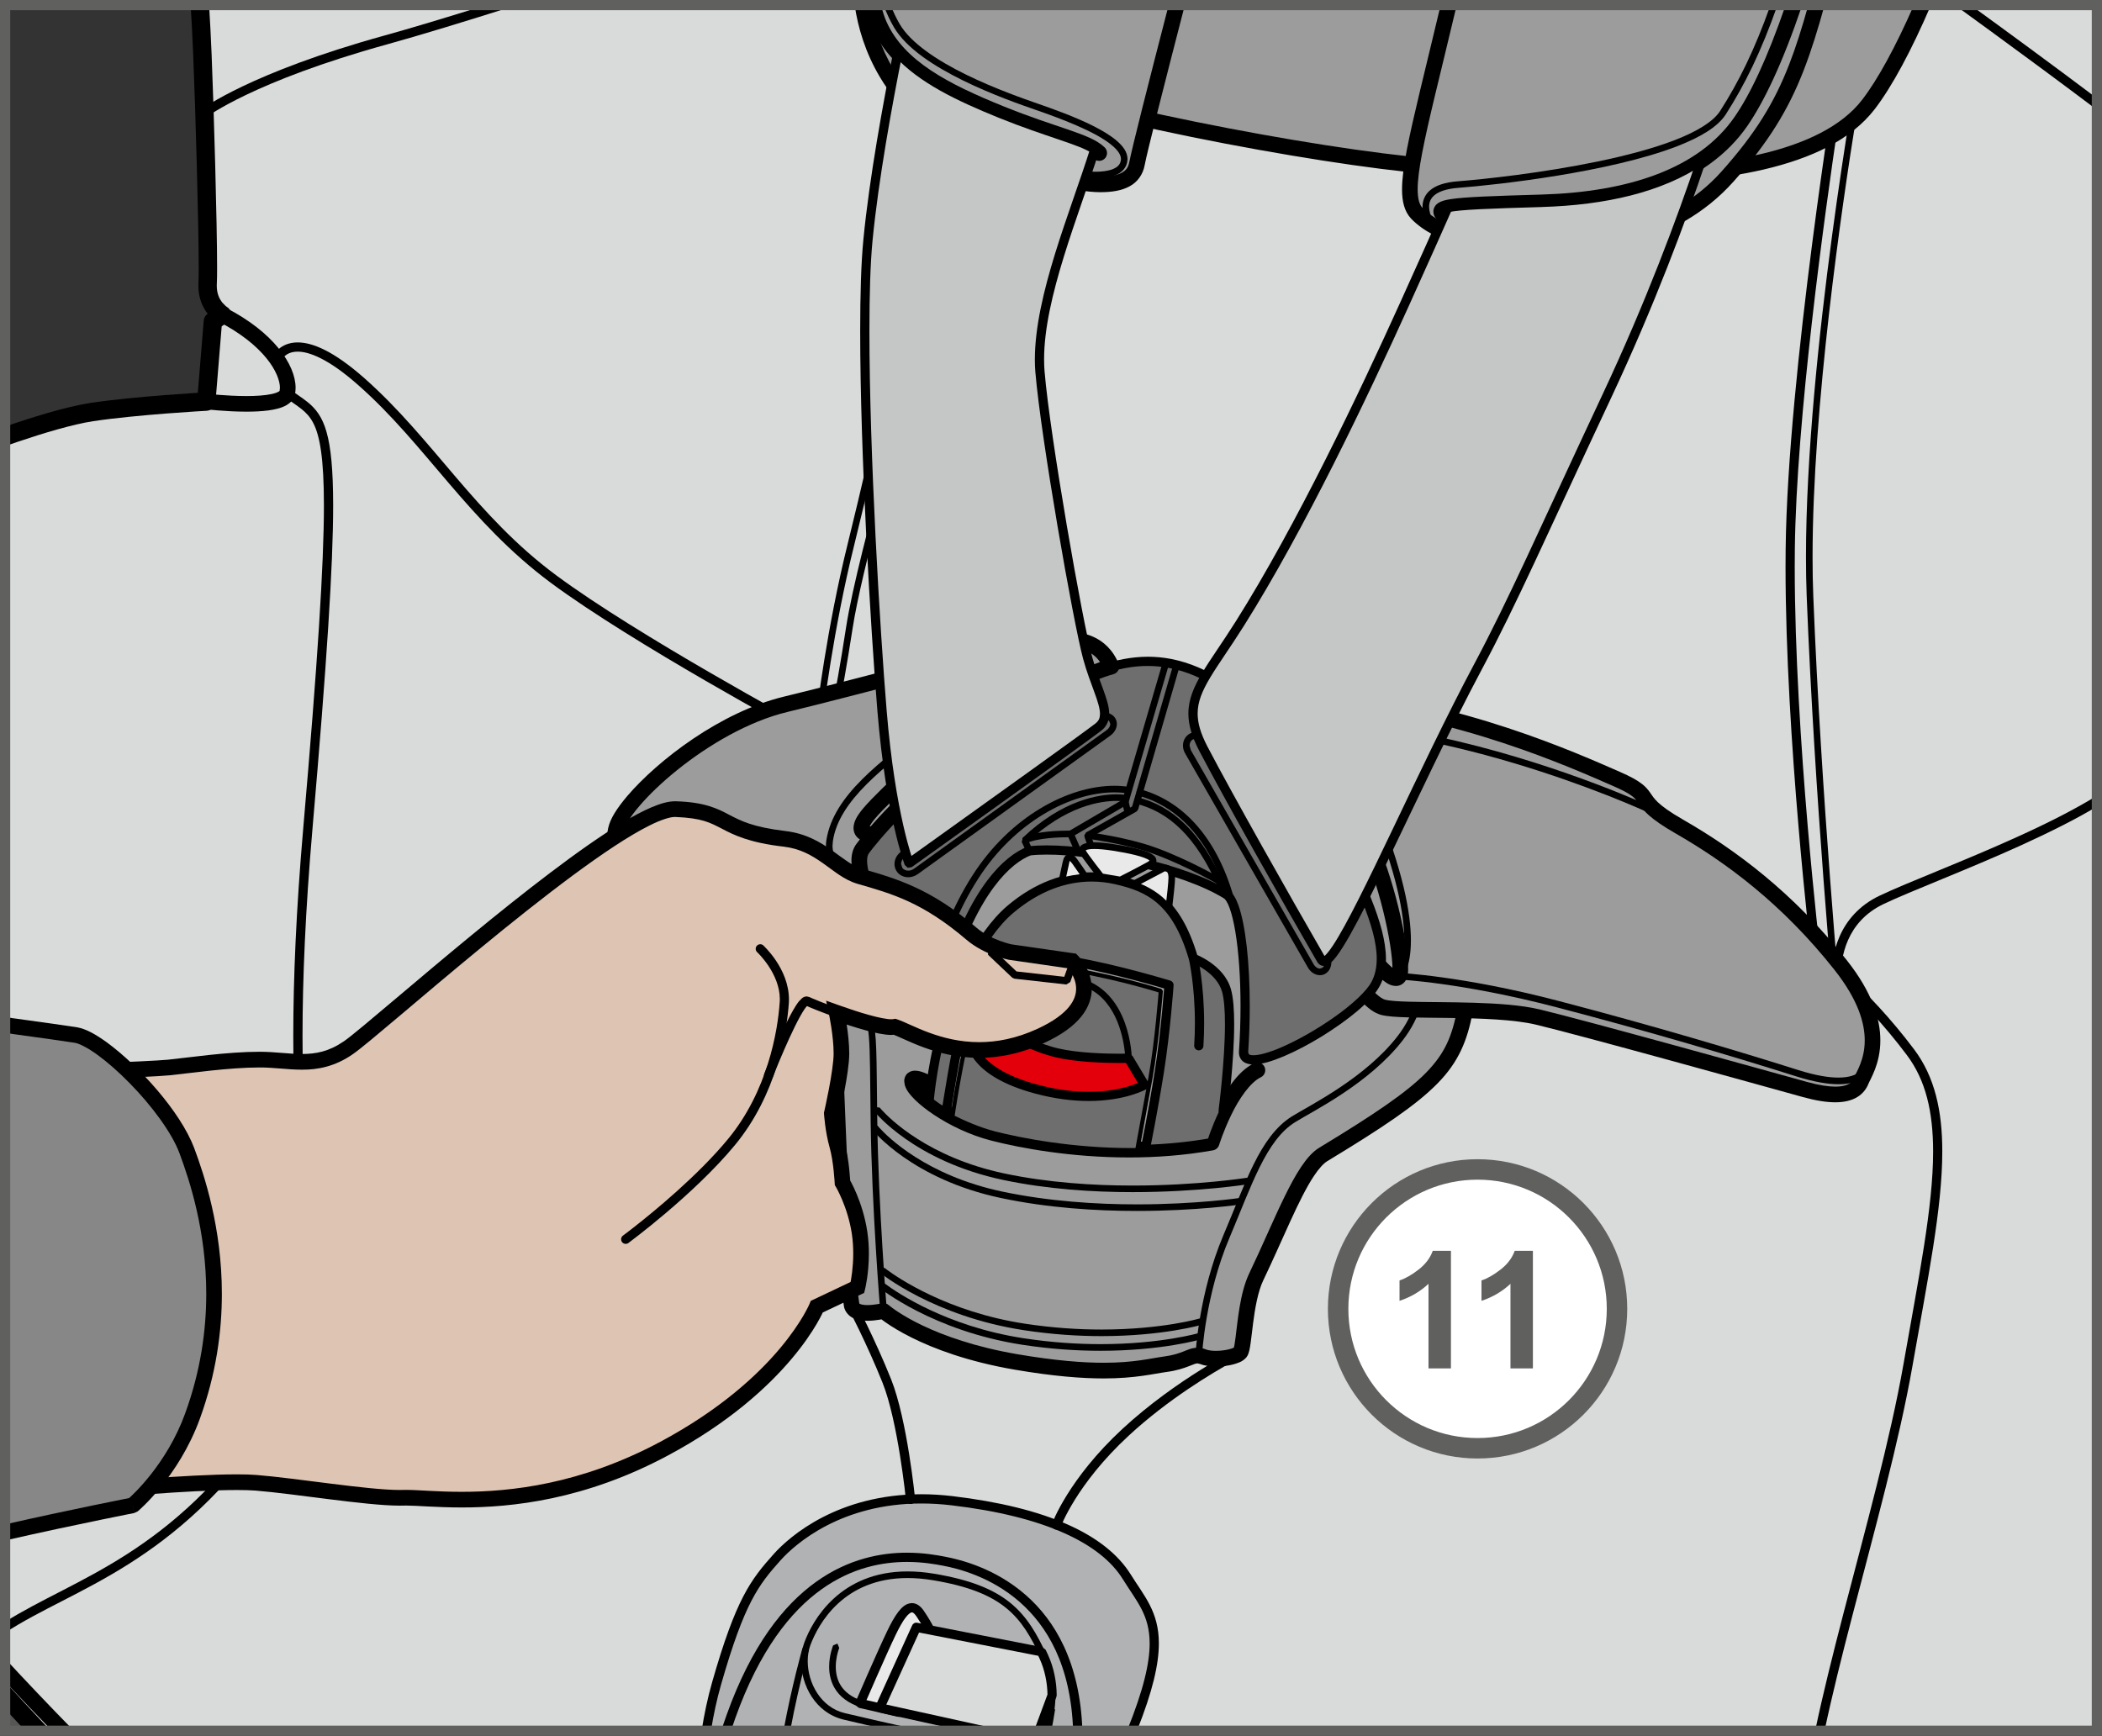 <?xml version="1.0" encoding="UTF-8"?>
<!DOCTYPE svg PUBLIC "-//W3C//DTD SVG 1.1//EN" "http://www.w3.org/Graphics/SVG/1.1/DTD/svg11.dtd">
<!-- Creator: CorelDRAW 2018 (64-Bit) -->
<svg xmlns="http://www.w3.org/2000/svg" xml:space="preserve" width="36.268mm" height="29.955mm" version="1.1" style="shape-rendering:geometricPrecision; text-rendering:geometricPrecision; image-rendering:optimizeQuality; fill-rule:evenodd; clip-rule:evenodd"
viewBox="0 0 1144.79 945.52"
 xmlns:xlink="http://www.w3.org/1999/xlink">
 <rect x="0" y="0" width="1144.79" height="945.52" fill="#333333" stroke="none"/>
 <defs>
  <style type="text/css">
   <![CDATA[
    .fil1 {fill:black;fill-rule:nonzero}
    .fil0 {fill:#565655;fill-rule:nonzero}
    .fil11 {fill:#60605F;fill-rule:nonzero}
    .fil5 {fill:#6E6E6E;fill-rule:nonzero}
    .fil10 {fill:#868786;fill-rule:nonzero}
    .fil4 {fill:#9C9C9D;fill-rule:nonzero}
    .fil3 {fill:#B1B2B3;fill-rule:nonzero}
    .fil8 {fill:#C5C6C6;fill-rule:nonzero}
    .fil2 {fill:#D9DADA;fill-rule:nonzero}
    .fil9 {fill:#DEC4B2;fill-rule:nonzero}
    .fil6 {fill:#E3000B;fill-rule:nonzero}
    .fil7 {fill:#E9E9E9;fill-rule:nonzero}
    .fil12 {fill:white;fill-rule:nonzero}
   ]]>
  </style>
 </defs>
 <g id="Слой_x0020_1">
  <polygon class="fil0" points="1142.01,331.1 2.79,380.16 2.79,942.75 1142.01,942.75 "/>
  <polygon class="fil1" points="1142.01,335.36 2.79,384.42 2.79,375.88 1142.01,326.82 "/>
  <path class="fil2" d="M2.79 237.68c14.3,-4.98 33.81,-11.21 47.28,-13.25 23.63,-3.59 62.31,-5.72 62.31,-5.72l3.58 -43.69 5.01 -3.57c0,0 -8.59,-5.01 -7.87,-17.19 0.71,-12.17 -1.44,-90.24 -2.86,-124.62 -0.4,-9.6 -0.86,-18.59 -1.39,-26.84l1033.17 0 0 939.96 -1121.35 0c-7.35,-7.8 -13.22,-14.16 -17.87,-19.28l0 -685.79z"/>
  <path class="fil1" d="M2.79 232.36c14.21,-4.91 32.97,-10.81 46.52,-12.89 24.06,-3.64 62.7,-5.77 62.79,-5.78l0.28 5.01 -5 -0.41 3.58 -43.69c0.12,-1.46 0.89,-2.82 2.09,-3.67l5.01 -3.58 2.91 4.09 -2.53 4.33c-0.37,-0.22 -2.86,-1.71 -5.39,-4.95 -2.53,-3.22 -5.03,-8.36 -5.01,-15.14l0.04 -1.72c0.09,-1.44 0.14,-4.31 0.14,-8.11 0,-24.11 -1.77,-86.42 -3,-116.01 -0.4,-9.68 -0.86,-18.75 -1.4,-27.05l10.05 0c0.52,8.2 0.97,17.1 1.37,26.63 1.23,29.77 3,91.97 3,116.43 0,3.9 -0.04,6.81 -0.15,8.7l-0.03 1.13c0.01,4.37 1.47,7.1 2.89,8.99l1.94 2 0.56 0.41 0.1 0.07 -1.06 1.66 0.99 -1.69 0.07 0.03 -1.06 1.66 0.99 -1.69c1.48,0.86 2.41,2.39 2.48,4.1 0.08,1.71 -0.7,3.32 -2.1,4.32l-3.12 2.22 -3.39 41.38c-0.21,2.48 -2.23,4.45 -4.72,4.6 -0.02,0 -9.62,0.52 -22.18,1.5 -12.56,0.98 -28.08,2.42 -39.66,4.17 -11.18,1.68 -27.57,6.63 -40.95,11.17 -2.47,0.83 -4.85,1.65 -7.08,2.44l0 -10.62zm10.99 710.38c-4.16,-4.44 -7.81,-8.37 -10.99,-11.84l0 -14.91c5.65,6.28 13.67,15.02 24.77,26.75l-13.78 0z"/>
  <path class="fil1" d="M2.79 903.44c10.26,11.09 23.14,24.73 37.43,39.31l-11.91 0c-9.34,-9.62 -17.96,-18.71 -25.52,-26.8l0 -12.51z"/>
  <path class="fil1" d="M988.57 942.75c4.15,-19.75 9.56,-41.37 15.34,-63.65 12,-46.21 25.6,-95.24 32.73,-135.87 8.36,-47.61 16.18,-85.92 16.17,-116.02 -0.01,-21.55 -3.96,-38.74 -14.28,-52.49 -12.78,-17.04 -25.56,-30.19 -35.15,-39.05 -4.79,-4.43 -8.77,-7.81 -11.56,-10.06 -2.77,-2.25 -4.31,-3.35 -4.32,-3.36l-1.03 -1.74c0,-0.06 -14.03,-118.26 -14.03,-211.73 0,-3.33 0.01,-6.63 0.06,-9.9 1.09,-94.89 27.96,-260.29 27.96,-260.35 0.22,-1.37 1.52,-2.29 2.88,-2.07 1.37,0.22 2.3,1.52 2.08,2.88 -0.01,0.02 -1.68,10.32 -4.21,27.29 -7.61,50.9 -22.89,161.7 -23.7,232.3 -0.03,3.24 -0.06,6.52 -0.06,9.84 0,46.5 3.5,99.3 7,140.47 1.75,20.58 3.5,38.25 4.81,50.77 1.31,12.52 2.19,19.88 2.19,19.9l-2.49 0.29 1.47 -2.04c0.14,0.1 26.09,18.86 52.1,53.53 11.19,14.92 15.29,33.4 15.28,55.51 -0.01,30.94 -7.91,69.33 -16.25,116.89 -7.19,41.01 -20.81,90.09 -32.8,136.27 -5.68,21.84 -10.98,43.04 -15.07,62.38l-5.14 0z"/>
  <path class="fil1" d="M546.43 433.14c-13.32,-1.29 -25.91,-1.93 -37.86,-1.93 -84.42,0.08 -136.6,31.48 -186.86,90.04 -50.2,58.58 -97.89,144.41 -171.84,252.13 -54.72,79.75 -109.18,91.15 -147.08,115.96l0 -5.92c38.82,-24.39 90.18,-36.07 142.94,-112.88 73.84,-107.53 121.45,-193.33 172.16,-252.57 50.65,-59.25 104.95,-91.87 190.68,-91.79 12.13,0 24.88,0.65 38.34,1.95 1.39,0.14 2.4,1.36 2.26,2.74 -0.13,1.38 -1.36,2.4 -2.74,2.26z"/>
  <path class="fil1" d="M997.95 539.25c-0.02,-0.1 -0.47,-2.85 -0.47,-7.11 0,-5.6 0.77,-13.84 4.43,-22.15 3.66,-8.31 10.32,-16.68 21.79,-22.13 15.23,-7.25 45.59,-18.67 75.05,-32.06 15.48,-7.01 30.72,-14.63 43.25,-22.36l0 5.9c-12.27,7.34 -26.61,14.39 -41.17,21.04 -29.62,13.46 -60.14,24.95 -74.97,32.03 -10.32,4.93 -16.06,12.19 -19.36,19.61 -3.27,7.41 -4.01,14.99 -4.01,20.12 0,1.95 0.11,3.55 0.21,4.66 0.1,1.09 0.2,1.64 0.19,1.64 0.23,1.37 -0.69,2.66 -2.06,2.89 -1.37,0.22 -2.67,-0.7 -2.9,-2.07z"/>
  <path class="fil1" d="M148.73 194.08c0.1,-0.22 0.9,-2.06 3.01,-3.92 2.08,-1.86 5.53,-3.66 10.39,-3.65 8.01,0.04 19.39,4.53 36.41,19.56 37.64,33.36 60.47,74.76 104.39,107.3 22.04,16.34 55.66,36.74 83.74,53.01 14.04,8.14 26.69,15.26 35.83,20.32 9.14,5.08 14.76,8.11 14.78,8.12 1.21,0.66 1.67,2.18 1.01,3.4 -0.66,1.22 -2.18,1.68 -3.41,1.03 -0.05,-0.03 -90.25,-48.69 -134.95,-81.84 -44.88,-33.35 -67.88,-75.03 -104.73,-107.56 -16.57,-14.69 -27.11,-18.35 -33.08,-18.31 -3.64,0.01 -5.72,1.24 -7.06,2.4l-1.39 1.58 -0.29 0.47 -0.04 0.1 -0.53 -0.26 0.54 0.23 -0.01 0.02 -0.53 -0.26 0.54 0.23c-0.54,1.27 -2.03,1.86 -3.3,1.32 -1.28,-0.55 -1.87,-2.02 -1.33,-3.3z"/>
  <path class="fil1" d="M112.88 214.47c0.01,0 2.62,0.31 6.63,0.63 4.01,0.31 9.37,0.63 14.66,0.63 5.1,0.01 10.2,-0.31 13.77,-1.1 1.78,-0.38 3.16,-0.9 3.85,-1.33l0.53 -0.4 0.15 0.12 -0.15 -0.09 0.01 -0.03 0.15 0.12 -0.15 -0.09 0.63 0.33 -0.7 -0.16 0.07 -0.18 0.63 0.33 -0.7 -0.16 0.19 -1.85c0.04,-3.65 -2.03,-9.64 -7.37,-16.15 -5.31,-6.51 -13.77,-13.61 -26.04,-19.9 -2.11,-1.07 -2.93,-3.64 -1.85,-5.74 1.07,-2.1 3.64,-2.93 5.74,-1.85 13.17,6.75 22.58,14.5 28.77,22.09 6.17,7.62 9.25,15.02 9.29,21.54 0,1.27 -0.14,2.5 -0.39,3.7 -0.61,2.72 -2.54,4.56 -4.42,5.67 -2.9,1.69 -6.27,2.43 -10.03,2.96 -3.75,0.49 -7.87,0.67 -11.96,0.67 -11.27,-0.01 -22.22,-1.33 -22.3,-1.34 -2.34,-0.28 -4.01,-2.39 -3.73,-4.73 0.28,-2.34 2.41,-4.01 4.74,-3.73z"/>
  <path class="fil1" d="M109.85 59.51c0.29,-0.22 26.57,-19.98 99.61,-40.18 14.23,-3.93 33.4,-9.72 55.24,-16.54l16.75 0c-28.15,8.91 -53.1,16.53 -70.65,21.38 -36.27,10.03 -60.82,19.92 -76.27,27.27 -7.73,3.69 -13.17,6.73 -16.68,8.84 -1.75,1.04 -3,1.87 -3.83,2.43l-1.15 0.8c-1.1,0.83 -2.68,0.62 -3.52,-0.49 -0.84,-1.1 -0.61,-2.68 0.49,-3.52z"/>
  <path class="fil1" d="M1073.24 2.79c18.95,13.76 44.36,32.36 68.77,50.73l0 6.29c-19.69,-14.85 -40.25,-30 -57.7,-42.74 -7.16,-5.23 -13.79,-10.05 -19.62,-14.27l8.56 0z"/>
  <path class="fil1" d="M444.69 388.94c0.01,-0.04 5.38,-46.28 17.22,-93.69 5.9,-23.59 17.45,-73.83 27.53,-118.13 5.03,-22.15 9.7,-42.83 13.11,-57.97 3.41,-15.14 5.55,-24.71 5.56,-24.74l2.14 -1.36 1.36 2.15c0,0.01 -34.36,153.61 -46.2,200.92 -5.89,23.58 -10.18,46.89 -13,64.32 -2.82,17.41 -4.14,28.89 -4.15,28.92l-1.98 1.58 -1.58 -1.99z"/>
  <path class="fil1" d="M450.11 399.43c0,-0.01 1.06,-3.95 2.93,-13.18 1.87,-9.24 4.55,-23.72 7.77,-44.64 6.5,-42.19 39.8,-152.73 39.81,-152.79l2.24 -1.2 1.2 2.24c-0.01,0.02 -2.08,6.9 -5.3,17.93 -9.67,33.04 -29.61,103.2 -34.4,134.37 -6.46,41.96 -10.77,58.13 -10.78,58.2l-2.21 1.27 -1.27 -2.19z"/>
  <path class="fil1" d="M999 550.46c0,-0.02 -10.74,-116.05 -15.04,-225.69 -0.27,-6.88 -0.39,-14.02 -0.39,-21.38 0,-110.14 28.34,-266.87 28.35,-266.91l2.08 -1.45 1.45 2.08c0,0.02 -1.77,9.78 -4.42,26.17 -7.96,49.19 -23.87,157.92 -23.87,240.11 0,7.32 0.12,14.41 0.39,21.23 2.15,54.75 5.91,111.14 9.13,153.82 1.6,21.35 3.08,39.28 4.15,51.86 1.08,12.58 1.75,19.8 1.75,19.82l-1.63 1.96 -1.95 -1.63z"/>
  <path class="fil3" d="M384.63 942.75c1.4,-8.69 3.21,-17.34 5.62,-25.78 12.89,-45.12 20.77,-55.14 32.95,-68.75 9.79,-10.96 40.81,-37.25 95.25,-30.8 50.99,6.04 82.35,20.77 95.25,41.54 12.18,19.65 25,28.41 2.76,83.79l-231.82 0z"/>
  <path class="fil1" d="M382.1 942.75c1.42,-8.91 3.27,-17.8 5.74,-26.46 6.47,-22.64 11.7,-36.57 16.92,-46.66 5.22,-10.09 10.46,-16.26 16.56,-23.08 9.07,-10.17 35.42,-32.62 80.49,-32.64 5.38,0 11.02,0.33 16.94,1.03 51.3,6.11 83.41,20.82 97.09,42.7 7.12,11.49 15.32,20.15 15.3,37.54 -0.01,11.26 -3.33,25.91 -11.96,47.58l-5.41 0c9.08,-22.4 12.36,-37.05 12.35,-47.58 -0.03,-15.61 -6.97,-22.7 -14.54,-34.89 -12.09,-19.65 -42.71,-34.4 -93.41,-40.36 -5.71,-0.68 -11.17,-0.98 -16.35,-0.98 -43.29,-0.01 -68.31,21.56 -76.73,30.96 -6.07,6.79 -10.86,12.44 -15.85,22.05 -4.98,9.6 -10.13,23.24 -16.56,45.72 -2.35,8.19 -4.12,16.61 -5.49,25.08l-5.08 0z"/>
  <path class="fil1" d="M392.81 942.75c0.9,-2.83 1.88,-5.73 2.95,-8.71 13.42,-37.55 30.92,-59.69 48.68,-72.4 17.76,-12.73 35.66,-15.9 49.53,-15.89 8.85,0 16.1,1.28 20.66,2.16 8.62,1.66 27.3,6.29 43.94,20.83 15.9,13.85 29.72,36.83 30.92,74.01l-5.04 0c-1.22,-35.92 -14.33,-57.2 -29.18,-70.23 -15.61,-13.64 -33.37,-18.11 -41.59,-19.68 -4.45,-0.86 -11.33,-2.06 -19.7,-2.06 -13.13,0 -29.83,2.94 -46.6,14.94 -16.77,11.99 -33.7,33.16 -46.88,70.01 -0.86,2.4 -1.66,4.73 -2.4,7.02l-5.28 0z"/>
  <path class="fil1" d="M439.67 895.49l-1.68 -0.62c4.55,-12.52 19.61,-38.93 56.32,-38.92 4.48,0 9.28,0.39 14.41,1.25 19.5,3.25 32.19,8.34 41.39,15.77 9.19,7.44 14.7,17.06 20.11,28.94 3.03,6.68 4.59,14.37 4.59,21.87 0,6.81 -1.28,13.45 -4.06,18.98l-4.08 0c3.03,-5.11 4.55,-11.9 4.55,-18.98 0,-6.99 -1.48,-14.24 -4.28,-20.37 -5.33,-11.75 -10.57,-20.75 -19.1,-27.64 -8.53,-6.89 -20.55,-11.83 -39.72,-15.02 -4.94,-0.82 -9.55,-1.2 -13.82,-1.2 -34.71,0.01 -48.51,24.69 -52.96,36.58l-1.68 -0.62zm46.21 47.26c-10.62,-2.38 -19.99,-4.54 -26.58,-6.12 -15.21,-3.71 -22.98,-18.69 -22.98,-31.83 0,-3.48 0.53,-6.86 1.67,-9.93l1.68 0.62 1.68 0.62c-0.96,2.61 -1.45,5.58 -1.45,8.69 0,11.87 7.1,25.25 20.23,28.34 9.67,2.32 25.45,5.91 42.3,9.61l-16.56 0z"/>
  <path class="fil1" d="M457.08 897.61l-0.28 0.74c-0.54,1.54 -1.62,5.25 -1.62,9.48 0,3.68 0.8,7.69 3.34,11.18 2.56,3.49 6.9,6.63 14.48,8.39 26.74,6.17 55.47,12.34 74.74,15.35l-20.55 0c-16.75,-3.24 -36.35,-7.55 -55.01,-11.85 -8.2,-1.88 -13.46,-5.48 -16.57,-9.78 -3.12,-4.28 -4.04,-9.11 -4.03,-13.29 0,-6.44 2.12,-11.48 2.16,-11.6l2.35 -0.97 0.97 2.35zm97.81 45.13c2.18,-0.77 3.97,-2.38 5.56,-4.67 3.38,-4.9 5.26,-12.75 6.14,-19.32 0.45,-3.28 0.68,-6.25 0.79,-8.38 0.11,-2.14 0.11,-3.42 0.11,-3.43l1.79 -1.79 1.81 1.79c-0.01,0.08 0,9.69 -2.23,19.45 -1.12,4.89 -2.79,9.83 -5.44,13.72 -0.64,0.94 -1.35,1.83 -2.14,2.63l-6.38 0z"/>
  <path class="fil1" d="M440.47 898.81c0,0.01 -0.97,3.37 -2.41,9.06 -2.06,8.05 -5.08,20.72 -7.71,34.87l-3.65 0c4.53,-24.64 10.32,-44.87 10.32,-44.93l2.22 -1.22 1.23 2.22zm128.49 43.93c0.77,-3.99 1.47,-8.01 2.1,-12.04l2.05 -1.49 1.5 2.05c-0.61,3.85 -1.27,7.68 -1.99,11.49l-3.66 0z"/>
  <path class="fil4" d="M463.79 710.57c-0.83,-5.44 -4.64,-32.48 -6.38,-71.92 -1.74,-39.45 -2.32,-59.17 -2.91,-66.13 -0.58,-6.96 -32.48,-31.32 -32.48,-51.04 0,-19.72 2.91,-57.43 15.67,-81.21 12.76,-23.78 73.09,-52.2 73.09,-52.2l121.23 -5.22 86.43 26.1 46.4 62.07c0,0 38.54,50.99 33.06,79.47 -5.8,30.17 -16.82,41.76 -77.14,78.3 -11.58,7.02 -22.63,37.7 -36.55,66.71 -6.57,13.69 -6.38,38.28 -8.7,41.18 -2.33,2.91 -14.51,4.64 -20.31,2.32 -5.79,-2.32 -7.54,2.33 -20.3,4.06 -12.76,1.75 -30.17,7.54 -81.21,-1.16 -51.04,-8.7 -72.5,-27.84 -72.5,-27.84 0,0 -16.25,4.05 -17.4,-3.48z"/>
  <path class="fil1" d="M463.79 710.57l-4.21 0.64c-0.87,-5.58 -4.68,-32.75 -6.44,-72.38 -1.74,-39.43 -2.33,-59.31 -2.88,-65.97l0.92 -0.08 -0.89 0.28 -0.03 -0.2 0.92 -0.08 -0.89 0.28c-0.01,-0.1 -0.51,-1.11 -1.44,-2.34 -3.27,-4.49 -10.96,-12.15 -17.78,-20.71 -6.79,-8.64 -13.18,-18.22 -13.31,-28.55 0.06,-20.15 2.77,-58.07 16.17,-83.22 3.7,-6.84 10.21,-13.28 17.88,-19.49 22.98,-18.51 56.99,-34.47 57.13,-34.56l1.64 -0.4 121.23 -5.22 1.41 0.18 86.43 26.11 2.18 1.53 46.4 62.07 -0.01 -0.02c0.07,0.09 8.55,11.32 17.1,26.31 8.51,15.07 17.27,33.66 17.36,49.79 0,2.29 -0.19,4.55 -0.61,6.75 -2.91,15.42 -7.64,27.17 -19.26,38.94 -11.59,11.78 -29.63,23.87 -59.87,42.2 -1.98,1.18 -4.61,3.96 -7.29,8.03 -8.2,12.22 -17.12,34.98 -27.62,56.88 -2.9,5.96 -4.53,15.27 -5.56,23.34 -0.52,4.05 -0.92,7.82 -1.35,10.86 -0.21,1.54 -0.43,2.87 -0.71,4.07 -0.35,1.24 -0.49,2.23 -1.59,3.73l0 0c-2.2,2.48 -4.59,3.1 -7.41,3.91 -2.81,0.7 -6,1.09 -9.15,1.09 -3.01,-0.01 -5.95,-0.32 -8.65,-1.38l-1.43 -0.33c-0.62,-0.06 -1.96,0.42 -4.67,1.52 -2.7,1.06 -6.51,2.4 -12.04,3.14 -7.17,0.96 -17.03,3.55 -34.4,3.54 -11.85,0 -27.25,-1.17 -48.1,-4.72 -51.88,-8.84 -74.14,-28.42 -74.63,-28.86l2.84 -3.18 1.04 4.13c-0.19,0.03 -4.72,1.2 -9.77,1.22 -2.36,-0.02 -4.85,-0.22 -7.34,-1.28 -2.45,-0.95 -5.1,-3.5 -5.55,-6.92l4.21 -0.64 4.21 -0.65 0.03 0.1 0.06 0.04c0.21,0.29 2.13,0.87 4.37,0.81 1.83,0 3.82,-0.25 5.3,-0.49l1.78 -0.33 0.61 -0.15c1.37,-0.33 2.82,0.02 3.88,0.96l0.15 0.13c2.05,1.72 23.15,18.65 70.23,26.69 20.48,3.48 35.39,4.6 46.67,4.6 16.61,0 25.23,-2.36 33.25,-3.46 4.77,-0.66 7.65,-1.68 10.07,-2.63 2.38,-0.89 4.54,-2.06 7.79,-2.11 1.5,0 3.07,0.33 4.6,0.94 1.04,0.44 3.18,0.79 5.48,0.77 2.43,0 5.07,-0.33 7.08,-0.84 1.02,-0.24 1.86,-0.55 2.41,-0.8l0.54 -0.29 0.02 -0.02 0.83 0.92 -0.97 -0.77 0.13 -0.16 0.83 0.92 -0.97 -0.77 0 0 1.78 1.42 -2.04 -1.04 0.26 -0.38 1.78 1.42 -2.04 -1.04 0.1 0.05 -0.11 -0.04 0.01 -0.01 0.1 0.05 -0.11 -0.04c0.2,-0.42 0.66,-2.79 1,-5.7 1.19,-8.99 2.32,-24.22 7.45,-35.05 6.91,-14.38 13.13,-29.29 19.17,-41.62 3.02,-6.18 5.98,-11.73 9.04,-16.3 3.07,-4.58 6.17,-8.25 9.98,-10.59 30.09,-18.21 47.73,-30.19 58.18,-40.88 10.41,-10.71 14.08,-19.84 16.98,-34.59 0.31,-1.58 0.45,-3.3 0.45,-5.13 0.09,-12.96 -7.95,-31.14 -16.23,-45.55 -4.13,-7.25 -8.27,-13.62 -11.37,-18.17 -1.55,-2.27 -2.84,-4.09 -3.74,-5.33 -0.9,-1.25 -1.39,-1.89 -1.39,-1.89l-0.01 -0.02 -45.57 -60.94 -84.39 -25.49 -120.5 5.19 -0.18 -4.25 1.81 3.85c-0.01,0.01 -3.68,1.74 -9.49,4.74 -8.69,4.51 -22.04,11.84 -34.29,20.17 -12.25,8.26 -23.37,17.82 -27.38,25.46 -12.13,22.4 -15.21,59.89 -15.15,79.19 -0.02,3.77 1.61,8.37 4.42,13.17 4.18,7.22 10.77,14.71 16.45,21.01 2.84,3.18 5.44,6.05 7.48,8.61 1.01,1.28 1.89,2.48 2.61,3.7 0.7,1.22 1.34,2.43 1.52,4.2 0.6,7.27 1.17,26.84 2.9,66.3 1.74,39.24 5.52,66.18 6.34,71.46l-4.21 0.65z"/>
  <path class="fil1" d="M479.4 714.2c0,-0.02 -4.64,-56.3 -5.23,-103.96 -0.28,-23.79 -0.29,-37.29 -0.93,-45.2 -0.31,-3.94 -0.8,-6.46 -1.46,-8.07 -0.67,-1.62 -1.38,-2.38 -2.64,-3.29 -2.97,-2.08 -9.68,-7.18 -16.08,-13.22 -6.38,-6.07 -12.49,-12.86 -14.21,-19.12 -0.86,-3.27 -1.38,-8.27 -1.38,-14.39 0.02,-16.21 3.74,-40.05 16.8,-56.23 17.87,-21.96 57.93,-42.14 58.02,-42.24l2.42 0.79 -0.79 2.41c-0.01,0 -2.47,1.25 -6.47,3.48 -11.99,6.65 -37.69,22.13 -50.37,37.81 -12.23,15.02 -16.03,38.29 -16.01,53.97 0,5.88 0.53,10.71 1.27,13.47 1.19,4.77 6.97,11.6 13.19,17.41 6.22,5.87 12.86,10.92 15.68,12.9 1.65,1.12 3.04,2.67 3.91,4.89 2.55,6.57 2.18,18.84 2.66,54.56 0.29,23.74 1.59,49.68 2.83,69.66 1.22,20 2.38,34.01 2.38,34.04l-1.64 1.93 -1.94 -1.64z"/>
  <path class="fil1" d="M651.1 737.74c0.01,-0.11 1.74,-33.32 15.22,-65 11.91,-27.81 19.56,-53.5 37.25,-64.63 10.02,-6.19 39.9,-20.88 57.54,-43.66 9.5,-12.26 11.63,-24.26 11.64,-32.69 0,-3.53 -0.38,-6.44 -0.76,-8.43l-0.51 -2.29 -0.21 -0.74 1.13 -2.27 2.27 1.14c0.04,0.14 1.66,5.01 1.66,12.59 0.01,9.02 -2.33,21.92 -12.38,34.9 -18.33,23.63 -48.78,38.46 -58.48,44.51 -15.96,9.75 -23.96,34.91 -35.84,62.99 -6.6,15.47 -10.34,31.45 -12.43,43.54 -1.04,6.04 -1.68,11.11 -2.05,14.66 -0.37,3.55 -0.47,5.56 -0.47,5.57l-1.88 1.69 -1.7 -1.88z"/>
  <path class="fil1" d="M479.11 603.3l0.92 1.07c4.52,5 25.56,26.08 67.07,34.84 23.67,4.99 48.31,6.56 69.8,6.56 17.76,0 33.37,-1.07 44.53,-2.14 11.17,-1.06 17.84,-2.13 17.86,-2.13l2.05 1.49 -1.49 2.06c-0.06,0.01 -27.15,4.3 -62.95,4.3 -21.67,0 -46.52,-1.57 -70.53,-6.63 -48.51,-10.23 -69.91,-36.98 -70.06,-37.18l0.28 -2.53 2.53 0.29z"/>
  <path class="fil1" d="M477.95 613.16l0.92 1.07c4.52,5 25.55,26.08 67.06,34.84 25.35,5.34 51.31,6.95 73.26,6.95 16.22,0 30.25,-0.88 40.21,-1.75 9.96,-0.87 15.82,-1.74 15.83,-1.74l2.04 1.5 -1.52 2.05c-0.06,0 -23.86,3.52 -56.57,3.52 -22.13,0 -48.32,-1.6 -73.99,-7.03 -48.52,-10.23 -69.91,-36.97 -70.06,-37.18l0.28 -2.53 2.53 0.29z"/>
  <path class="fil1" d="M481.74 690.62l1.27 0.97c5.99,4.45 33.01,22.97 75.02,29.4 15.4,2.35 29.51,3.21 41.89,3.21 16.53,0 29.95,-1.53 39.24,-3.04 4.66,-0.77 8.26,-1.53 10.7,-2.1 2.44,-0.57 3.68,-0.93 3.68,-0.93l2.24 1.22 -1.22 2.23c-0.12,0.03 -21.15,6.2 -54.63,6.2 -12.54,0 -26.84,-0.86 -42.44,-3.25 -48.92,-7.5 -77.86,-31 -78,-31.13l-0.27 -2.53 2.53 -0.26z"/>
  <path class="fil1" d="M481.16 698.57l1.27 0.97c5.99,4.45 33.01,22.97 75.02,29.4 15.4,2.35 29.52,3.21 41.9,3.21 16.51,0 29.95,-1.52 39.24,-3.04 4.64,-0.76 8.25,-1.52 10.69,-2.08 2.44,-0.57 3.67,-0.93 3.68,-0.93l2.23 1.22 -1.22 2.23c-0.13,0.03 -21.15,6.22 -54.63,6.22 -12.55,0 -26.85,-0.87 -42.45,-3.26 -48.92,-7.49 -77.86,-31 -78,-31.12l-0.27 -2.53 2.53 -0.26z"/>
  <path class="fil1" d="M506.24 595.3l-1 -0.58c-0.97,-0.55 -2.51,-1.38 -3.98,-2.02l-2.01 -0.77 -0.68 -0.17 -0.22 -0.03 0 -2.44 1.46 1.84 -1.46 0.6 0 -2.44 1.46 1.84 -1.77 -2.23 2.93 0 -1.16 2.23 -1.77 -2.23 2.93 0 -1.16 0 1.15 -0.18 0.01 0.18 -1.16 0 1.15 -0.18 0.02 0.07c-0.05,0.13 1.1,2.13 3.31,4.21 6.62,6.56 21.62,15.97 37.72,20.04 15.19,3.9 42.1,8.91 72.89,8.89 14.16,0 29.15,-1.04 44.22,-3.74l0.75 4.2 -4.07 -1.26c0.04,-0.13 2.55,-8.26 7.06,-17.5 4.6,-9.22 10.79,-19.7 20.06,-24.5 2.1,-1.06 4.67,-0.2 5.71,1.9 1.06,2.11 0.2,4.67 -1.9,5.72 -5.82,2.75 -12.09,11.98 -16.2,20.61 -2.09,4.29 -3.75,8.4 -4.88,11.41 -0.56,1.5 -0.99,2.74 -1.27,3.59l-0.42 1.28c-0.47,1.52 -1.76,2.66 -3.33,2.94 -15.64,2.79 -31.12,3.88 -45.71,3.88 -31.73,0 -59.21,-5.11 -75.01,-9.17 -11.88,-3.05 -22.82,-8.46 -31.17,-14 -4.18,-2.77 -7.69,-5.57 -10.4,-8.22 -2.68,-2.71 -4.64,-5 -5.57,-8.05l-0.31 -2.14c-0.06,-1.36 0.6,-3.34 2.06,-4.44 1.43,-1.1 2.83,-1.25 3.85,-1.26 1.7,0.02 3.03,0.44 4.37,0.9 3.93,1.42 7.83,3.84 7.95,3.91 2.02,1.22 2.65,3.84 1.43,5.86 -1.22,2.01 -3.84,2.65 -5.86,1.42z"/>
  <path class="fil5" d="M514.49 605.93l0.92 -0.92c0,0 5.22,-34.23 9.29,-49.31 4.06,-15.09 15.66,-38.86 15.66,-38.86 0,0 26.03,3.87 44.08,6.96 23.79,4.05 52.21,12.76 52.21,12.76 0,0 -1.75,24.94 -5.22,46.98 -3.49,22.05 -7.54,41.77 -7.54,41.77l0 0.77c11.66,-0.37 23.77,-1.49 35.96,-3.67 0,0 2.27,-7.32 6.28,-15.77l0.1 -2.21c0,0 6.39,-48.73 1.75,-64.98 -3.45,-12.04 -17.99,-17.4 -17.99,-17.4 -9.29,-31.91 -24.36,-38.86 -42.35,-42.93 -17.98,-4.05 -38.28,0 -57.43,16.25 -17.18,14.58 -29,43.51 -35.39,60.91 -6.38,17.4 -8.7,42.35 -8.7,42.35l0.13 1.7c2.4,1.85 5.15,3.74 8.22,5.6z"/>
  <path class="fil1" d="M514.49 605.93l-1.78 -1.77 0.92 -0.93 1.78 1.78 -2.48 -0.38c0.01,-0.06 5.21,-34.21 9.34,-49.59 4.19,-15.51 15.8,-39.23 15.82,-39.31 0.48,-0.98 1.55,-1.55 2.64,-1.39 0,0.01 26.03,3.89 44.13,6.97 24.02,4.11 52.47,12.83 52.53,12.84 1.11,0.35 1.85,1.41 1.77,2.57 0,0.04 -1.75,25.02 -5.25,47.2 -3.5,22.12 -7.56,41.86 -7.56,41.88l-2.46 -0.5 2.51 0 0 0.77 -2.51 0 -0.09 -2.51c11.56,-0.37 23.56,-1.48 35.6,-3.64l0.45 2.47 -2.41 -0.74c0.02,-0.08 2.32,-7.48 6.41,-16.11l2.27 1.08 -2.51 -0.11 0.1 -2.22 0.01 -0.21c0.01,-0.01 0.86,-6.5 1.71,-15.55 0.85,-9.05 1.7,-20.66 1.7,-30.71 0.01,-7.28 -0.48,-13.82 -1.59,-17.68 -1.47,-5.19 -5.5,-9.19 -9.31,-11.85 -1.89,-1.33 -3.71,-2.32 -5.03,-2.96l-1.57 -0.71 -0.52 -0.21 -1.55 -1.65c-4.57,-15.67 -10.44,-24.88 -17.15,-30.71 -6.71,-5.84 -14.48,-8.48 -23.34,-10.47 -4.07,-0.92 -8.25,-1.4 -12.52,-1.4 -13.81,0 -28.48,5.03 -42.73,17.1 -16.45,13.87 -28.36,42.57 -34.65,59.86 -3.1,8.43 -5.26,18.91 -6.63,27.24 -1.36,8.33 -1.93,14.45 -1.93,14.48l-2.51 -0.23 2.51 -0.2 0.13 1.7 -2.51 0.2 1.54 -1.99c2.32,1.79 4.99,3.63 7.99,5.44l-1.3 2.15 -1.78 -1.77 1.78 1.77 -1.3 2.15c-3.15,-1.9 -5.98,-3.85 -8.45,-5.77l-0.97 -1.78 -0.14 -1.7 0 -0.44c0.02,-0.1 2.3,-25.09 8.84,-42.98 6.47,-17.52 18.22,-46.67 36.12,-61.96 15,-12.74 30.92,-18.3 45.98,-18.3 4.64,0 9.21,0.53 13.63,1.52 9.12,2.06 17.88,4.94 25.52,11.58 7.65,6.63 13.96,16.86 18.69,33.09l-2.42 0.7 0.87 -2.35c0.14,0.04 3.93,1.45 8.28,4.48 4.31,3.04 9.27,7.74 11.26,14.59 1.36,4.81 1.77,11.55 1.78,19.06 0,20.65 -3.45,46.87 -3.45,46.92l-2.49 -0.32 2.52 0.11 -0.1 2.22 -0.24 0.96c-1.97,4.14 -3.51,8.02 -4.55,10.85 -1.06,2.84 -1.59,4.59 -1.59,4.59l-1.96 1.74c-12.32,2.19 -24.55,3.33 -36.32,3.71l-1.83 -0.71 -0.77 -1.81 0 -0.77 0.06 -0.51c0,-0.01 1,-4.9 2.45,-12.57 1.45,-7.67 3.33,-18.08 5.07,-29.07 1.73,-10.94 3.03,-22.65 3.9,-31.61 0.87,-8.95 1.29,-15.14 1.3,-15.15l2.51 0.18 -0.74 2.41c-0.02,-0.01 -7.06,-2.17 -17.1,-4.83 -10.03,-2.67 -23.03,-5.86 -34.8,-7.86 -18,-3.07 -43.98,-6.94 -44.03,-6.95l0.37 -2.48 2.26 1.1c0,0.01 -2.87,5.89 -6.26,13.67 -3.38,7.77 -7.27,17.44 -9.23,24.74 -1.99,7.36 -4.31,19.67 -6.11,30.07 -1.81,10.41 -3.11,18.93 -3.12,18.95l-0.7 1.39 -0.92 0.92 -3.08 0.38 1.3 -2.15z"/>
  <path class="fil1" d="M652.44 521.49c0.03,0.13 3.35,14.7 3.35,35.79 0,3.95 -0.12,8.14 -0.39,12.49 -0.09,1.39 -1.29,2.44 -2.67,2.35 -1.38,-0.09 -2.44,-1.28 -2.35,-2.67 0.27,-4.24 0.39,-8.32 0.39,-12.17 0,-10.28 -0.81,-18.99 -1.63,-25.1 -0.41,-3.05 -0.81,-5.47 -1.11,-7.11 -0.3,-1.64 -0.49,-2.46 -0.49,-2.47 -0.31,-1.35 0.53,-2.7 1.89,-3.01 1.34,-0.31 2.69,0.53 3,1.89z"/>
  <path class="fil5" d="M540.94 617.19c16.07,4.12 45.42,9.64 78.13,9.25l0.33 -0.3c0,0 3.71,-20.07 7.19,-39.21 3.48,-19.14 5.6,-47.17 5.6,-47.17 0,0 -20.84,-6.7 -47.17,-11.35 -19.72,-3.47 -41.97,-7.25 -41.97,-7.25 0,0 -9.92,18.8 -14.09,34.6 -5.8,22.04 -10.26,52.36 -10.26,52.36l0.19 0.39c6.09,3.13 14.89,6.84 22.05,8.67z"/>
  <path class="fil1" d="M540.94 617.19l0.28 -1.09c15.44,3.96 43.29,9.24 74.54,9.24 1.09,0 2.18,0 3.29,-0.02l0.02 1.12 -0.78 -0.81 0.33 -0.31 0.78 0.82 -1.1 -0.21c0,-0.03 3.71,-20.05 7.18,-39.2 1.74,-9.52 3.14,-21.29 4.1,-30.68 0.97,-9.39 1.49,-16.36 1.49,-16.38l1.12 0.09 -0.34 1.07c-0.01,0 -5.18,-1.66 -13.65,-3.91 -8.48,-2.26 -20.25,-5.09 -33.36,-7.41 -19.72,-3.48 -41.92,-7.24 -41.97,-7.24l0.19 -1.11 0.99 0.52c0,0.01 -2.46,4.67 -5.44,11.31 -3,6.63 -6.49,15.24 -8.54,23.04 -2.88,10.97 -5.44,24.04 -7.28,34.36 -1.84,10.32 -2.95,17.86 -2.95,17.88l-1.11 -0.17 1.03 -0.47 0.18 0.4 -1.01 0.46 0.5 -0.99c6.04,3.08 14.8,6.78 21.83,8.57l-0.28 1.09 -0.28 1.09c-7.29,-1.88 -16.11,-5.6 -22.28,-8.77l-0.51 -0.53 -0.18 -0.39 -0.09 -0.63c0,-0.01 4.45,-30.34 10.28,-52.48 4.21,-15.99 14.15,-34.79 14.18,-34.83l1.18 -0.58c0,0 22.25,3.76 41.98,7.25 26.4,4.67 47.28,11.37 47.31,11.38l0.77 1.16c0,0.01 -2.12,28.04 -5.61,47.28 -3.48,19.14 -7.19,39.21 -7.19,39.21l-0.33 0.61 -0.32 0.3 -0.76 0.31c-1.11,0.01 -2.22,0.02 -3.32,0.02 -31.5,0 -59.49,-5.32 -75.09,-9.31l0.28 -1.09z"/>
  <path class="fil6" d="M528.75 564.77l17.4 -4.37c0,0 13.92,9.47 29.59,13.11 15.66,3.63 38.86,2.91 38.86,2.91l8.7 14.57c0,0 -21.47,12.38 -59.16,2.18 -37.7,-10.19 -35.39,-28.4 -35.39,-28.4z"/>
  <path class="fil1" d="M528.75 564.77l-0.61 -2.44 17.4 -4.37 2.03 0.36c0,0 0.8,0.55 2.3,1.47 4.52,2.76 15.14,8.65 26.44,11.27 10.77,2.52 25.73,2.9 33.32,2.9 3.04,0 4.89,-0.07 4.89,-0.07l2.24 1.22 8.71 14.57 0.28 1.93 -1.18 1.55c-0.28,0.16 -11.49,6.55 -31.71,6.55 -8.32,0 -18.16,-1.09 -29.36,-4.12 -17.11,-4.62 -26.47,-10.96 -31.55,-16.85 -5.09,-5.89 -5.74,-11.26 -5.72,-13.35l0.04 -0.95c0.13,-1.02 0.88,-1.86 1.88,-2.11l0.61 2.44 2.5 0.33 0 0 -0.01 0.3c0.02,1.17 0.29,5.15 4.51,10.07 4.23,4.91 12.58,10.82 29.05,15.28 10.78,2.92 20.17,3.94 28.05,3.94 9.58,0 16.95,-1.52 21.88,-3 2.47,-0.74 4.34,-1.49 5.57,-2.03l1.36 -0.65 0.39 -0.21 1.26 2.18 -2.16 1.29 -8.7 -14.56 2.16 -1.29 0.08 2.52c-0.02,0 -1.95,0.05 -5.05,0.05 -7.78,-0.01 -22.87,-0.35 -34.47,-3.03 -16.25,-3.81 -30.29,-13.41 -30.42,-13.48l1.41 -2.07 0.61 2.44 -17.4 4.37 -0.61 -2.44 2.5 0.33 -2.5 -0.33z"/>
  <path class="fil1" d="M544.44 567.35c0.03,-0.09 2.71,-8.77 8.5,-17.57 5.76,-8.75 14.82,-17.88 27.74,-17.92 1.89,0 3.84,0.2 5.87,0.62 14.73,3.06 22.27,14.3 25.98,24.4 3.73,10.13 3.86,19.39 3.88,19.51l-1.77 1.81 -1.81 -1.76c0,-0.01 -0.03,-2.15 -0.51,-5.56 -0.71,-5.11 -2.44,-12.93 -6.45,-19.86 -4.03,-6.94 -10.18,-12.96 -20.04,-15.03 -1.79,-0.37 -3.5,-0.55 -5.13,-0.55 -11.03,-0.02 -19.23,7.95 -24.74,16.3 -2.74,4.16 -4.77,8.35 -6.1,11.48 -1.34,3.14 -1.95,5.18 -1.96,5.18l-2.25 1.19 -1.18 -2.25z"/>
  <path class="fil4" d="M729.04 519.76c0,0 13.55,25.92 24.16,28.87 10.6,2.95 59.52,-0.59 84.26,5.3 24.75,5.9 124.34,33.59 145.56,39.48 21.21,5.89 28.28,1.18 30.63,-4.71 2.36,-5.89 17.68,-26.52 -11.19,-63.06 -28.87,-36.54 -60.11,-59.52 -87.8,-75.43 -27.69,-15.91 -11.2,-15.91 -34.17,-25.92 -22.98,-10.02 -85.45,-38.3 -159.11,-44.79 -73.66,-6.48 -53.04,33.58 -42.43,51.27 10.6,17.68 44.78,78.96 50.09,88.98z"/>
  <path class="fil1" d="M729.04 519.76l3.78 -1.97 0.57 1.05c1.31,2.41 4.82,8.57 9.02,14.31 2.11,2.87 4.37,5.62 6.54,7.7 2.15,2.09 4.23,3.4 5.4,3.69 1.75,0.52 6.81,0.94 13.14,1.09 9.57,0.26 22.49,0.17 35.37,0.57 12.91,0.41 25.73,1.27 35.6,3.61 24.97,5.95 124.46,33.62 145.7,39.52 6.63,1.85 11.68,2.56 15.37,2.55 3.86,0 6.17,-0.74 7.56,-1.59 1.38,-0.86 2.07,-1.83 2.62,-3.14 0.89,-2.16 2.26,-4.4 3.52,-7.76 1.25,-3.32 2.34,-7.49 2.34,-12.7 -0.01,-9.15 -3.34,-21.76 -16.44,-38.36 -28.5,-36.05 -59.23,-58.66 -86.59,-74.38 -7.07,-4.07 -11.47,-7.18 -14.49,-9.85 -4.54,-4.01 -5.88,-7.11 -7.23,-8.62 -0.7,-0.83 -1.54,-1.65 -3.34,-2.82 -1.79,-1.16 -4.52,-2.61 -8.7,-4.42 -22.96,-10.02 -84.95,-38.04 -157.78,-44.45 -5.31,-0.47 -10.1,-0.68 -14.4,-0.68 -14.54,-0.02 -23.38,2.55 -28.14,5.88 -4.69,3.34 -6.1,7.11 -6.2,12.15 -0.1,8.67 5.85,20.11 10.34,27.48 10.71,17.86 44.81,79.01 50.2,89.18l0.01 0.02 -3.78 1.97 -3.77 1.99c-5.22,-9.85 -39.48,-71.29 -49.99,-88.78 -4.6,-7.79 -11.45,-19.79 -11.56,-31.87 -0.09,-6.99 2.8,-14.38 9.89,-19.18 7.05,-4.81 17.52,-7.36 32.98,-7.38 4.58,0 9.62,0.23 15.16,0.71 74.48,6.57 137.43,35.11 160.44,45.13 5.9,2.58 9.48,4.58 12.06,6.59 1.93,1.49 3.24,3.05 4.2,4.4 1.46,2.05 2.12,3.32 4.41,5.53 2.29,2.19 6.32,5.25 13.93,9.61 28.03,16.1 59.76,39.45 89.02,76.49 13.98,17.65 18.29,32.3 18.27,43.65 0,6.41 -1.37,11.69 -2.88,15.71 -1.51,3.96 -3.23,6.95 -3.59,7.92 -1.05,2.66 -3.02,5.41 -6.1,7.26 -3.08,1.87 -7.05,2.84 -11.99,2.84 -4.75,0 -10.5,-0.88 -17.65,-2.86 -21.18,-5.88 -120.87,-33.61 -145.4,-39.44 -11.63,-2.79 -29.94,-3.44 -46.5,-3.64 -8.3,-0.11 -16.18,-0.14 -22.73,-0.3 -6.6,-0.21 -11.63,-0.46 -15.19,-1.4 -3.96,-1.16 -7.12,-3.81 -10.17,-6.89 -8.95,-9.29 -16.51,-23.95 -16.62,-24.12l0.01 0.02 3.77 -1.99z"/>
  <path class="fil1" d="M748.4 516.06c0,0 0.6,0.81 1.6,2.09 1.5,1.92 3.91,4.81 6.22,7.08 1.15,1.14 2.29,2.12 3.15,2.7l0.97 0.56 0.11 0.04 -0.27 1.12 0 -1.16 0.27 0.03 -0.27 1.12 0 -1.16 0 2.32 -1.17 -1.97 1.17 -0.34 0 2.32 -1.17 -1.97 1.14 1.92 -1.81 -1.31 0.68 -0.6 1.14 1.92 -1.81 -1.31 0.89 0.66 -1.02 -0.42 0.13 -0.23 0.89 0.66 -1.02 -0.42c0.01,-0.01 0.18,-0.56 0.17,-1.67 0.01,-6.69 -1.85,-18.82 -5.11,-31.98 -3.26,-13.18 -7.92,-27.57 -13.35,-39.29 -0.99,-2.14 -0.07,-4.68 2.07,-5.67 2.14,-0.99 4.67,-0.06 5.66,2.08 5.77,12.43 10.53,27.21 13.89,40.83 3.36,13.65 5.35,25.99 5.36,34.03 -0.02,2.11 -0.21,3.92 -1.21,5.76 -0.49,0.9 -1.28,1.8 -2.3,2.41 -1.03,0.61 -2.19,0.87 -3.18,0.86 -3.26,-0.15 -5.09,-1.66 -7.1,-3.15 -5.71,-4.64 -11.45,-12.65 -11.58,-12.78 -1.39,-1.89 -0.98,-4.56 0.92,-5.96 1.91,-1.39 4.57,-0.98 5.96,0.92z"/>
  <path class="fil1" d="M748.97 437.16c15.39,37.33 19.43,60.69 19.44,75.03 0.01,15.41 -4.77,20.48 -5.15,20.83l-1.25 -1.29 0.08 -1.79c0.1,0.01 34.42,1.59 86.43,15.19 51.89,13.56 97.71,27.26 130.91,37.74 9.63,3.04 16.68,4.09 21.77,4.09 6.22,0 9.48,-1.54 11.19,-2.88l1.62 -1.77 0.26 -0.49 0.03 -0.1 0.5 0.17 -0.51 -0.13 0.01 -0.03 0.5 0.17 -0.51 -0.13 2.2 -1.26 1.26 2.21c-0.01,0.57 -2.87,7.97 -16.55,7.85 -5.58,0 -12.97,-1.14 -22.85,-4.25 -33.15,-10.48 -78.92,-24.15 -130.74,-37.69 -25.84,-6.76 -47.29,-10.52 -62.27,-12.61 -7.48,-1.04 -13.35,-1.66 -17.34,-2.01 -3.99,-0.36 -6.07,-0.45 -6.08,-0.45l-1.59 -1.16 0.42 -1.93 0.27 0.28 -0.28 -0.27 0.01 -0.01 0.27 0.28 -0.28 -0.27c0.15,-0.19 4.05,-4.48 4.06,-18.27 0.01,-13.66 -3.89,-36.61 -19.16,-73.66l0.97 -2.35 2.35 0.98z"/>
  <path class="fil5" d="M515.88 532.11c-3.7,9.95 -4.77,26.59 -24.55,-2.5 -15.01,-22.07 -26.05,-61.65 -22.56,-66.87 3.47,-5.22 28.09,-34.65 61.73,-56.12 33.64,-21.46 67.29,-52.78 106.73,-45.24 39.44,7.54 70.76,51.04 88.75,88.75 17.98,37.7 33.06,67.29 23.21,85.85 -9.87,18.56 -71.94,53.36 -71.94,37.13 2.91,-41.77 -1.74,-81.21 -9.27,-85.85 -26.56,-16.35 -82.95,-26.68 -107.31,-23.78 -11.69,4.42 -30.28,21.08 -44.78,68.65z"/>
  <path class="fil1" d="M515.88 532.11l2.36 0.88c-1.01,2.7 -1.87,6.17 -3.13,9.19 -0.64,1.51 -1.39,2.94 -2.52,4.14 -1.09,1.2 -2.78,2.16 -4.7,2.14 -2.76,-0.04 -5.24,-1.57 -8.15,-4.3 -2.91,-2.77 -6.3,-6.97 -10.5,-13.14 -6.75,-9.95 -12.6,-23.09 -16.81,-35.24 -4.21,-12.2 -6.79,-23.22 -6.82,-29.55 0.04,-1.86 0.12,-3.34 1.07,-4.89 1.95,-2.91 8.96,-11.54 19.88,-22.36 10.89,-10.78 25.58,-23.62 42.6,-34.47 29.93,-18.99 60.26,-46.67 95.98,-46.79 4.12,0 8.32,0.38 12.57,1.19 40.98,8 72.35,52.17 90.54,90.14 14,29.47 26.48,53.95 26.57,73.19 0,5.4 -1.04,10.44 -3.42,14.92 -4.63,8.52 -17.55,18.7 -31.46,27.33 -6.95,4.27 -14.12,8.06 -20.59,10.81 -6.5,2.74 -12.19,4.49 -16.7,4.52 -1.98,-0.01 -3.86,-0.34 -5.45,-1.49 -1.62,-1.15 -2.5,-3.21 -2.45,-5.22l0 -0.18c0.59,-8.51 0.87,-16.93 0.87,-24.97 0,-15.57 -1.04,-29.71 -2.8,-40.32 -0.88,-5.29 -1.94,-9.71 -3.1,-12.9 -1.1,-3.21 -2.52,-5.1 -3.06,-5.35 -22.77,-14.1 -69.84,-23.95 -96.61,-23.89 -3.4,0 -6.47,0.15 -9.1,0.47l-0.29 -2.49 0.89 2.35c-10.57,3.95 -28.91,19.84 -43.27,67.03l-0.04 0.15 -2.36 -0.88 -2.41 -0.74c14.64,-47.94 33.49,-65.36 46.3,-70.26l0.59 -0.15c2.88,-0.34 6.14,-0.5 9.69,-0.5 27.89,0.05 74.89,9.74 99.24,24.64 2.45,1.59 3.81,4.3 5.17,7.92 3.89,10.85 6.17,31.21 6.18,54.93 0,8.15 -0.28,16.68 -0.87,25.31l-2.52 -0.17 2.52 0 0.41 1.17c0.26,0.22 1.08,0.52 2.47,0.51 3.15,0.03 8.59,-1.48 14.74,-4.12 9.26,-3.93 20.34,-10.26 29.77,-16.98 9.42,-6.66 17.22,-13.92 19.8,-18.89 1.94,-3.64 2.83,-7.78 2.83,-12.56 0.09,-17.07 -11.98,-41.6 -26.07,-71.03 -17.77,-37.44 -49.05,-80.27 -86.96,-87.35 -3.94,-0.76 -7.81,-1.1 -11.63,-1.1 -32.95,-0.12 -62.91,26.51 -93.28,46 -16.62,10.59 -31.07,23.21 -41.77,33.81 -10.68,10.57 -17.7,19.26 -19.23,21.58l-0.23 -0.15 0.24 0.12 -0.01 0.03 -0.23 -0.15 0.24 0.12c-0.04,0.04 -0.26,0.89 -0.23,2.12 -0.03,5.07 2.43,16.1 6.54,27.91 4.1,11.86 9.85,24.71 16.22,34.06 4.09,6 7.33,9.98 9.81,12.33 2.48,2.39 4.15,2.96 4.69,2.92l1.05 -0.56c0.71,-0.73 1.57,-2.52 2.29,-4.67 0.74,-2.16 1.42,-4.65 2.28,-6.98l2.36 0.88 -2.41 -0.74 2.41 0.74z"/>
  <path class="fil7" d="M636.55 494.7c0.71,-5.99 1.67,-14.58 1.63,-16.89 -0.13,-6.08 -4.41,-4.91 -4.41,-4.91l-16.74 8.83c7.22,2.48 13.79,6.23 19.53,12.97z"/>
  <path class="fil1" d="M636.55 494.7l-1.78 -0.21c0.7,-5.8 1.63,-14.23 1.61,-16.51l0 -0.14 0 0.01c-0.05,-1.92 -0.53,-2.62 -0.82,-2.89l-0.98 -0.36 -0.31 0.02 -0.06 0.01 -0.12 -0.58 0.15 0.57 -0.03 0.01 -0.12 -0.58 0.15 0.57 -0.48 -1.73 0.85 1.58 -16.74 8.84 -0.85 -1.59 0.59 -1.69c7.41,2.55 14.35,6.49 20.31,13.49l-1.37 1.17 -1.78 -0.21 1.78 0.21 -1.37 1.16c-5.5,-6.45 -11.74,-10.01 -18.74,-12.43l-1.2 -1.57 0.95 -1.71 16.75 -8.84 0.37 -0.15 1.28 -0.16c0.89,0 2.29,0.24 3.48,1.36 1.17,1.12 1.87,2.93 1.91,5.41l0 0.01 0 0.2c0,2.82 -0.93,11.03 -1.64,16.93l-1.26 1.5 -1.89 -0.56 1.37 -1.16z"/>
  <path class="fil7" d="M591.25 477.78c-1.78,-2.63 -3.88,-5.69 -5.91,-8.54 -3.83,-5.38 -4.73,0.22 -4.73,0.22l-2.29 10.49c4.35,-1.22 8.67,-1.93 12.94,-2.17z"/>
  <path class="fil1" d="M591.25 477.78l-1.49 1c-1.77,-2.62 -3.86,-5.67 -5.88,-8.5l-1.28 -1.45 -0.25 -0.15 0.11 -0.26 0 0.27 -0.11 -0.01 0.11 -0.26 0 0.27 0 -0.49 0.36 0.37 -0.36 0.12 0 -0.49 0.36 0.37 -0.31 0.63 -0.11 0.4 -0.02 0.12 -0.02 0.1 -2.29 10.49 -1.75 -0.38 -0.49 -1.74c4.49,-1.25 8.94,-1.98 13.33,-2.23l0.1 1.79 -1.49 1 1.49 -1 0.1 1.79c-4.13,0.24 -8.33,0.92 -12.56,2.11l-1.71 -0.42 -0.52 -1.69 2.29 -10.49 1.76 0.39 -1.77 -0.29 0.51 -1.72 0.94 -1.42 2.17 -0.92c1.79,0.09 2.96,1.21 4.33,3.1 2.05,2.86 4.15,5.93 5.93,8.57l0.12 1.8 -1.5 0.99 -0.1 -1.79z"/>
  <path class="fil1" d="M621.12 429.97c20.7,5.6 40.79,23.36 50.9,59.12l-1.23 2.22 -2.22 -1.24c-9.93,-34.88 -29.02,-51.34 -48.39,-56.63l-1.26 -2.2 2.21 -1.26z"/>
  <path class="fil1" d="M506.26 545.45c0,-0.2 0.2,-32.39 23.39,-68.64 20.34,-31.76 51.76,-48.75 77.18,-48.8 2.76,0 5.45,0.21 8.05,0.62l1.5 2.05 -2.06 1.49c-2.41,-0.38 -4.91,-0.57 -7.49,-0.57 -23.84,-0.03 -54.45,16.28 -74.16,47.14 -11.33,17.71 -17.04,34.44 -19.91,46.71 -1.44,6.15 -2.16,11.17 -2.53,14.65 -0.37,3.48 -0.37,5.35 -0.38,5.36l-1.8 1.78 -1.78 -1.81z"/>
  <polygon class="fil1" points="585.7,464.77 581.4,454.97 582.13,452.7 611.34,435.59 633.19,360.88 635.41,359.65 636.63,361.88 614.58,437.29 613.77,438.33 585.33,454.99 588.98,463.33 588.05,465.69 "/>
  <polygon class="fil1" points="594.1,465.77 590.55,455.66 591.36,453.5 616.58,439.27 638.98,362.03 641.21,360.81 642.43,363.04 619.83,440.97 618.98,442.03 594.43,455.88 597.48,464.58 596.39,466.87 "/>
  <path class="fil4" d="M494.48 2.79c8.59,16.07 19.7,28.56 33.99,34.72 51.57,22.2 189.06,47.98 249.94,52.99 60.88,5.02 199.1,18.63 239.2,-33.65 9.04,-11.78 19.09,-30.41 29.36,-54.06l-552.5 0z"/>
  <path class="fil1" d="M499.33 2.79c0.47,0.83 0.94,1.65 1.42,2.46 7.92,13.34 17.62,23.27 29.41,28.34 25.14,10.86 72.38,22.88 120.65,32.68 48.28,9.82 97.82,17.51 127.97,19.99 24.33,2 60.84,5.36 98.4,5.36 28.24,0.01 57.07,-1.9 81.54,-7.63 24.53,-5.7 44.47,-15.26 55.52,-29.74 8.47,-11.01 18.17,-28.8 28.1,-51.45l9.29 0c-10.61,24.65 -21.01,44.09 -30.62,56.65 -13.05,16.93 -34.89,26.88 -60.34,32.85 -25.51,5.95 -54.87,7.85 -83.49,7.85 -38.05,0 -74.82,-3.39 -99.1,-5.39 -30.74,-2.54 -80.39,-10.26 -128.97,-20.12 -48.59,-9.9 -95.9,-21.86 -122.31,-33.2 -14,-6.04 -24.88,-17.5 -33.37,-31.83 -1.3,-2.2 -2.54,-4.48 -3.74,-6.81l9.65 0z"/>
  <path class="fil1" d="M559.02 464.21l-2.58 -5.68 0.81 -2.35c7.17,-3.59 20.38,-3.7 24.58,-3.74l1.25 0.01 1.76 1.83 -1.84 1.76 -1.17 0c-3.93,-0.04 -17.27,0.36 -22.94,3.34l-0.82 -1.59 1.64 -0.74 2.59 5.68 -0.88 2.38 -2.38 -0.89z"/>
  <path class="fil1" d="M592.46 453.28c0.07,0.01 21.36,2.64 37.64,8.66 18.07,6.7 34.69,16.43 34.74,16.46l0.65 2.45 -2.46 0.65c-0.01,-0.01 -4.1,-2.39 -10.43,-5.62 -6.34,-3.23 -14.89,-7.29 -23.74,-10.57 -7.83,-2.91 -17.07,-5.03 -24.32,-6.43 -7.26,-1.38 -12.51,-2.04 -12.52,-2.04l-1.56 -2 2 -1.56z"/>
  <path class="fil1" d="M489.98 473.79l-1.45 1.07c-0.94,-1.27 -1.37,-2.76 -1.37,-4.23 0,-2.6 1.33,-5.17 3.66,-6.81l104.55 -73.86c1.78,-1.25 3.83,-1.87 5.81,-1.87 2.04,0 4.07,0.66 5.51,2.19 1.07,1.14 1.59,2.6 1.58,4.04 -0.01,2.43 -1.34,4.76 -3.56,6.36l-104.88 75.46c-1.57,1.12 -3.4,1.69 -5.18,1.69 -2.33,0 -4.66,-0.99 -6.12,-2.97l1.45 -1.07 1.45 -1.07c0.7,0.97 1.87,1.51 3.23,1.51 1.04,0 2.13,-0.32 3.08,-1.01l104.88 -75.46c1.44,-1.04 2.08,-2.41 2.07,-3.44l-0.62 -1.59c-0.57,-0.62 -1.6,-1.06 -2.88,-1.05 -1.22,-0.01 -2.6,0.4 -3.74,1.2l-104.55 73.86c-1.43,1 -2.15,2.53 -2.15,3.89l0.68 2.1 -1.45 1.07z"/>
  <path class="fil1" d="M648.81 401.2l-0.87 -1.57c1.07,-0.59 2.25,-0.87 3.4,-0.87 2.86,0.01 5.62,1.64 7.15,4.35l65.34 116.13c0.85,1.5 1.26,3.16 1.26,4.77 0,2.34 -0.88,4.68 -2.85,6.09 -1.01,0.74 -2.22,1.09 -3.38,1.08 -2.64,-0.01 -5.09,-1.64 -6.56,-4.19l-66.87 -116.63c-0.78,-1.35 -1.16,-2.82 -1.16,-4.25 -0.01,-2.59 1.27,-5.15 3.67,-6.48l0.87 1.57 0.87 1.57c-1.14,0.62 -1.8,1.86 -1.81,3.34l0.67 2.47 66.88 116.62c0.93,1.64 2.37,2.41 3.44,2.39l1.3 -0.42c0.77,-0.52 1.35,-1.69 1.34,-3.16l-0.79 -3 -65.34 -116.13c-0.9,-1.63 -2.56,-2.53 -4.02,-2.52l-1.66 0.41 -0.87 -1.57z"/>
  <path class="fil7" d="M599.67 477.53c0,0 -9.49,-12.08 -10.11,-13.83 -1.09,-3.05 4.91,-3.96 17,-2.07 12.34,1.93 26.89,5.28 19.4,9.41 -6.46,3.56 -15.78,8.28 -15.78,8.28l-10.51 -1.78z"/>
  <path class="fil1" d="M599.67 477.53l-1.41 1.11c0,-0.01 -2.38,-3.04 -4.85,-6.29 -1.22,-1.63 -2.48,-3.31 -3.47,-4.71 -1.03,-1.47 -1.7,-2.38 -2.07,-3.34l-0.23 -1.27c-0.01,-1.81 1.49,-3.03 2.88,-3.46 1.46,-0.52 3.27,-0.71 5.59,-0.73 2.84,0 6.41,0.33 10.74,1.02 5.04,0.78 10.44,1.8 14.7,3.05 2.13,0.62 3.96,1.29 5.41,2.11 1.35,0.8 2.75,1.76 2.85,3.76 -0.08,1.89 -1.4,2.95 -2.97,3.84 -6.5,3.59 -15.83,8.29 -15.85,8.3l-1.1 0.16 -10.51 -1.78 -1.11 -0.66 1.41 -1.11 0.3 -1.77 10.5 1.78 -0.29 1.77 -0.81 -1.6c0.01,-0.01 9.32,-4.7 15.72,-8.24l1.08 -0.77 0.08 -0.1 0.39 0.18 -0.42 0 0.03 -0.18 0.39 0.18 -0.42 0 0.41 0 -0.38 0.18 -0.03 -0.18 0.41 0 -0.38 0.18 -0.37 -0.37c-1.04,-0.85 -4.02,-1.97 -7.62,-2.85 -3.61,-0.91 -7.92,-1.7 -11.98,-2.34 -4.19,-0.66 -7.62,-0.96 -10.18,-0.96 -2.08,-0.01 -3.6,0.21 -4.37,0.5l-0.58 0.3 -0.22 -0.21 0.3 0 -0.08 0.21 -0.22 -0.21 0.3 0 0.01 0.07 0.01 0.01c0.34,0.76 2.93,4.33 5.26,7.38 2.35,3.11 4.56,5.92 4.58,5.92l-1.41 1.11 0.3 -1.77 -0.3 1.77z"/>
  <path class="fil1" d="M898.58 443.01c-0.01,0 -2.87,-1.35 -8.15,-3.61 -15.82,-6.76 -53.08,-21.65 -97.58,-32.21 -29.68,-7.06 -53.03,-10.58 -68.95,-12.34 -7.95,-0.88 -14.05,-1.33 -18.15,-1.54 -4.11,-0.22 -6.17,-0.22 -6.18,-0.22l-1.79 -1.79 1.79 -1.79c0.12,0 34.45,0.01 94.12,14.19 59.71,14.19 106.35,36.03 106.42,36.07l0.86 2.38 -2.38 0.87z"/>
  <path class="fil4" d="M469.75 462.34c3.65,-5.1 27.1,-34.25 60.74,-55.72 24.21,-15.43 48.41,-35.99 74.78,-43.48 -7.26,-17.69 -25.85,-14.37 -31.22,-15.45 -5.89,-1.18 -101.94,25.34 -146.14,35.96 -44.2,10.6 -89.6,53.13 -92.52,68.35 -8.84,45.97 25.35,40.67 51.86,37.72 23.77,-2.64 64.68,-4.92 84.11,-4.74 -2.97,-10.05 -5.03,-17.83 -1.6,-22.62z"/>
  <path class="fil1" d="M469.75 462.34l-3.46 -2.48c4,-5.54 27.54,-34.87 61.91,-56.83 23.91,-15.18 48.26,-36.06 75.91,-44l1.17 4.11 -3.94 1.62c-3.16,-7.47 -7.97,-10.01 -13.38,-11.44 -2.7,-0.66 -5.47,-0.88 -7.96,-0.99 -2.54,-0.14 -4.62,-0.07 -6.77,-0.46l0 0 0.33 -1.65 0 1.69 -0.33 -0.04 0.33 -1.65 0 1.69c-0.4,-0.03 -2.99,0.33 -6.37,1.04 -24.4,4.97 -100.36,25.72 -138.28,34.83 -21.18,5.06 -43.19,18.04 -60.05,31.62 -8.44,6.78 -15.6,13.7 -20.73,19.74 -5.16,5.96 -8.2,11.36 -8.54,13.65 -0.92,4.83 -1.35,9 -1.35,12.55 0.09,9.9 2.94,14.63 7.15,17.67 4.26,3.06 10.95,4.3 18.71,4.28 7.19,0 15.16,-0.99 22.69,-1.83 23.17,-2.57 62,-4.79 82.43,-4.79l2.17 0.01 -0.03 4.26 -4.1 1.2c-1.86,-6.39 -3.52,-12 -3.55,-17.33 -0.01,-3.1 0.65,-6.28 2.59,-8.97l3.46 2.48 3.46 2.48c-0.6,0.85 -0.98,2.01 -0.98,4.01 -0.04,3.37 1.33,8.63 3.21,14.91 0.38,1.3 0.14,2.69 -0.69,3.78 -0.81,1.08 -2.08,1.71 -3.44,1.7l-2.1 -0.01c-19.89,-0.01 -58.8,2.2 -81.5,4.73 -7.45,0.82 -15.68,1.87 -23.63,1.87 -8.52,-0.02 -16.91,-1.15 -23.62,-5.82 -6.78,-4.69 -10.86,-13.06 -10.77,-24.64 0,-4.21 0.49,-8.9 1.5,-14.17 1.12,-5.32 4.85,-10.94 10.42,-17.57 16.74,-19.55 50.78,-45.75 85.28,-54.13 21.54,-5.17 55.58,-14.16 85.4,-21.87 14.92,-3.85 28.78,-7.37 39.55,-9.95 5.39,-1.28 10,-2.34 13.62,-3.07 3.67,-0.72 6.08,-1.17 8.07,-1.2l1.34 0.12 0 0c0.55,0.13 2.79,0.2 5.48,0.3 4.08,0.19 9.55,0.63 15,3.05 5.44,2.39 10.77,7.04 13.85,14.65 0.47,1.12 0.42,2.38 -0.1,3.48 -0.53,1.09 -1.5,1.91 -2.67,2.24 -25.1,7.06 -49.15,27.28 -73.66,42.98 -32.92,20.96 -56.25,49.94 -59.57,54.61l-3.46 -2.48z"/>
  <path class="fil1" d="M473.29 458.61c-0.29,-0.02 -1.71,0.03 -3.66,-0.71 -0.97,-0.39 -2.13,-1.01 -3.13,-2.21 -1.02,-1.17 -1.69,-2.94 -1.66,-4.67 0.09,-3.49 1.8,-6.52 5.19,-10.62 5.03,-5.96 14.75,-15.2 23.35,-23.15 8.58,-7.92 15.97,-14.42 15.99,-14.43 1.77,-1.56 4.47,-1.38 6.01,0.39 1.56,1.76 1.39,4.45 -0.38,6.01 -0.02,0.01 -7.34,6.46 -15.83,14.3 -8.48,7.82 -18.22,17.14 -22.62,22.37 -1.42,1.68 -2.28,3 -2.73,3.9l-0.41 0.98 -0.04 0.26 -1.34 0 0.98 -0.82 0.36 0.82 -1.34 0 0.98 -0.82 -0.7 0.59 0.42 -0.83 0.28 0.24 -0.7 0.59 0.42 -0.83 0.4 0.1 0.21 0.02 -0.06 0.78 0 -0.78 0.06 0 -0.06 0.78 0 -0.78c2.35,0 4.27,1.92 4.27,4.27 0,2.36 -1.92,4.26 -4.27,4.26z"/>
  <path class="fil4" d="M818.05 134.07c26.3,0.99 85.36,4.03 122.83,-37.97 27.61,-30.94 37.4,-53.73 48.39,-93.31l-200.3 0c-17.86,75.23 -26.77,103.45 -17.33,113.4 11.63,12.28 37.79,17.55 46.41,17.87z"/>
  <path class="fil1" d="M818.05 134.07l0.16 -4.27c5.15,0.2 11.45,0.47 18.56,0.47 29.43,0.01 72.16,-4.67 100.93,-37 18.5,-20.76 28.63,-37.38 36.75,-58.24 3.72,-9.58 7,-20.08 10.4,-32.24l8.85 0c-3.66,13.27 -7.2,24.74 -11.31,35.33 -8.41,21.71 -19.34,39.57 -38.32,60.82 -31.56,35.28 -77.14,39.84 -107.3,39.87 -7.33,0 -13.76,-0.28 -18.87,-0.47l0.15 -4.26zm-24.69 -131.28c-4.49,18.93 -8.42,34.9 -11.64,48.34 -6.16,25.64 -9.67,42.26 -9.63,51.98 0.01,5.7 1.12,8.56 2.65,10.16 4.91,5.24 13.83,9.54 22.54,12.28 8.66,2.78 17.24,4.13 20.94,4.25l-0.16 4.27 -0.15 4.26c-4.92,-0.2 -13.73,-1.65 -23.21,-4.66 -9.44,-3.04 -19.41,-7.51 -26.14,-14.54 -3.7,-3.93 -4.99,-9.38 -4.99,-16.03 0.04,-11.53 3.72,-28.16 9.88,-53.97 3.11,-13.01 6.87,-28.32 11.16,-46.35l8.77 0z"/>
  <path class="fil1" d="M783.78 120.74l-1.92 -1.97c-0.57,-0.79 -1.2,-1.93 -1.22,-3.53 -0.03,-2.17 1.47,-3.94 2.59,-4.62 2.04,-1.3 3.95,-1.65 6.71,-2.13 8.1,-1.26 23.41,-1.74 49.71,-2.52 23.24,-0.68 44.7,-4.14 62.69,-11 18.01,-6.87 32.5,-17.06 42.3,-31.23 8.16,-11.76 17.53,-30.92 27.84,-60.94l9.02 0c-10.84,32.05 -20.84,52.67 -29.85,65.79 -10.97,15.89 -27.08,27.06 -46.28,34.36 -19.21,7.31 -41.56,10.85 -65.49,11.56 -19.98,0.58 -33.7,1.03 -42.21,1.7 -4.23,0.33 -7.22,0.76 -8.74,1.17l-0.81 0.26 -0.15 0.07 -1.04 -1.77 1.62 1.2 -0.58 0.57 -1.04 -1.77 1.62 1.2 -2.55 -1.89 3.16 0 -0.61 1.89 -2.55 -1.89 3.16 0 -2.45 0 2.04 -1.48 0.41 1.48 -2.45 0 2.04 -1.48 0.08 0.07 0.38 0.33c1.81,1.5 2.07,4.19 0.57,6 -1.51,1.83 -4.19,2.08 -6,0.58z"/>
  <path class="fil4" d="M469.78 2.79c4.09,27.11 20.28,62.64 66.74,80.54 53.62,20.68 79.48,22.62 82.71,5.82 1.51,-7.88 10.55,-43.43 21.65,-86.37l-171.1 0z"/>
  <path class="fil1" d="M474.1 2.79c1.71,10.84 5.44,23.05 12.4,34.77 9.72,16.3 25.6,31.77 51.55,41.8 28.29,10.96 48.82,16.86 61.19,16.8 5.6,0.02 9.55,-0.85 11.85,-2.15 2.27,-1.34 3.31,-2.73 3.94,-5.66 1.58,-8.18 10.45,-43.06 21.44,-85.56l8.81 0c-11.21,43.37 -20.43,79.6 -21.87,87.17 -0.88,4.93 -3.84,9.19 -8.18,11.51 -4.32,2.37 -9.61,3.21 -15.99,3.22 -14.8,-0.06 -35.57,-6.36 -64.25,-17.37 -27.67,-10.64 -45.25,-27.58 -55.82,-45.41 -7.9,-13.3 -11.95,-27.03 -13.7,-39.12l8.63 0z"/>
  <path class="fil1" d="M595.65 86.36c-1.98,-2.14 -7.91,-4.77 -16.85,-7.77 -8.95,-3.08 -20.9,-6.88 -35.45,-12.77 -15.14,-6.13 -29.25,-12.48 -41.1,-20.37 -11.83,-7.88 -21.46,-17.4 -27.07,-29.82 -1.71,-3.83 -3.05,-8.19 -4.08,-12.84l8.74 0c0.85,3.49 1.87,6.66 3.09,9.33 4.77,10.51 13.04,18.89 24.04,26.22 10.98,7.34 24.63,13.52 39.56,19.57 14.24,5.77 25.93,9.49 35.03,12.62 9.11,3.21 15.64,5.5 20.1,9.8 1.67,1.67 1.67,4.37 0.01,6.04 -1.67,1.66 -4.37,1.67 -6.04,0z"/>
  <path class="fil8" d="M839.77 110.24c-29.02,0.86 -44.78,1.39 -51.27,2.86 -5.02,11.37 -12.67,28.54 -23.52,52.5 -22.39,49.5 -56.57,121.4 -89.57,173.83 -20.94,33.28 -33.58,42.44 -20.03,68.36 13.55,25.93 44.79,81.32 64.23,114.92 6.66,11.5 47.72,-88.95 85.45,-159.7 18.85,-35.35 34.77,-71.89 70.12,-147.32 23.59,-50.32 40.54,-95.87 51.51,-128.55 -22.18,15.15 -52.76,22.09 -86.92,23.1z"/>
  <path class="fil1" d="M839.77 110.24l0.08 2.52c-28.96,0.84 -44.9,1.43 -50.79,2.79l-0.56 -2.45 2.29 1.01c-5.02,11.37 -12.67,28.56 -23.52,52.53 -22.42,49.55 -56.61,121.49 -89.74,174.13 -7.52,11.95 -13.95,20.78 -18.4,28.22 -4.46,7.45 -6.87,13.34 -6.87,19.67 0,5.11 1.56,10.75 5.33,17.97 13.51,25.84 44.76,81.25 64.17,114.82l-0.04 0.02 0.04 -0.03 0 0.01 -0.04 0.02 0.04 -0.03 -0.82 0.73 0 -1.07 0.82 0.34 -0.82 0.73 0 -1.07 0 0.72 -0.19 -0.7 0.19 -0.02 0 0.72 -0.19 -0.7 0.3 -0.17c0.89,-0.58 2.75,-2.69 4.85,-5.88 7.48,-11.25 19.33,-35.67 32.92,-64.13 13.62,-28.48 29.05,-61.09 44,-89.12 18.8,-35.22 34.7,-71.76 70.07,-147.21 23.54,-50.21 40.45,-95.67 51.4,-128.27l2.38 0.79 1.43 2.08c-22.8,15.55 -53.83,22.5 -88.27,23.53l-0.08 -2.52 -0.08 -2.52c33.87,-0.98 64.02,-7.89 85.58,-22.65l2.93 0.07c0.87,0.66 1.21,1.79 0.87,2.81 -11,32.75 -27.97,78.38 -51.61,128.81 -35.36,75.4 -51.27,111.96 -70.19,147.44 -17.81,33.4 -36.41,73.53 -51.78,105.33 -7.68,15.9 -14.55,29.72 -20.15,39.65 -2.81,4.97 -5.29,8.95 -7.46,11.81 -1.1,1.44 -2.11,2.58 -3.15,3.48 -1.05,0.86 -2.13,1.63 -3.78,1.67 -1.54,0.05 -2.96,-1.07 -3.52,-2.16 -19.46,-33.63 -50.69,-89 -64.28,-115 -4,-7.65 -5.91,-14.13 -5.91,-20.3 0.01,-7.69 2.96,-14.54 7.58,-22.26 4.65,-7.75 11.03,-16.51 18.46,-28.3 32.88,-52.24 67.05,-124.08 89.41,-173.53 10.85,-23.95 18.5,-41.12 23.51,-52.48l1.75 -1.44c7.07,-1.57 22.67,-2.05 51.75,-2.93l0.08 2.52z"/>
  <path class="fil1" d="M778.36 123.74c-0.05,-0.15 -3.57,-5.15 -3.62,-11.1 -0.03,-3.04 1.07,-6.46 4.14,-9.02 3.07,-2.57 7.86,-4.31 15.14,-4.88 13.9,-1.07 45.82,-4.48 76.22,-10.79 15.2,-3.15 30.02,-7.03 41.97,-11.67 11.97,-4.62 21.01,-10.12 24.64,-15.89 9.99,-15.6 18.64,-32.93 27.39,-57.6l3.81 0c-8.96,25.52 -17.84,43.41 -28.17,59.54 -4.54,7 -14.12,12.5 -26.37,17.29 -36.72,14.24 -98.14,21.07 -119.21,22.69 -6.86,0.52 -10.89,2.17 -13.11,4.04 -2.19,1.88 -2.85,3.99 -2.87,6.28 -0.01,2.23 0.74,4.54 1.5,6.27l1.06 2.08 0.45 0.74 -0.48 2.49 -2.5 -0.48z"/>
  <path class="fil1" d="M468.65 476.53c-0.12,-0.01 -4.55,-0.04 -9.2,-1.97 -4.61,-1.84 -9.68,-6.08 -9.63,-13.81 0,-0.98 0.08,-2.03 0.24,-3.12 3.9,-24.8 30.14,-43.03 53.66,-61.66l2.53 0.3 -0.3 2.52c-23.75,18.62 -49.07,36.91 -52.34,59.37l-0.2 2.58c0.04,6.04 3.5,8.79 7.41,10.5 1.95,0.8 3.94,1.24 5.44,1.46 1.5,0.22 2.43,0.22 2.43,0.23l1.77 1.81 -1.81 1.77z"/>
  <path class="fil1" d="M589.63 93.03c0,0 0.76,0.12 2.05,0.26 1.28,0.12 3.07,0.26 5.03,0.26 3.14,0 6.75,-0.36 9.39,-1.44 2.67,-1.15 4.17,-2.57 4.38,-5.29l0 -0.28c0.04,-1.96 -1.46,-4.45 -4.48,-7.04 -8.96,-7.83 -29.44,-15.32 -41.6,-19.53 -8.24,-2.86 -24.24,-8.44 -39.85,-16.1 -15.61,-7.7 -30.88,-17.37 -37.74,-29.1 -2.06,-3.55 -3.95,-7.52 -5.59,-11.98l3.84 0c1.46,3.77 3.09,7.15 4.85,10.19 6.04,10.48 20.85,20.14 36.21,27.66 15.37,7.55 31.23,13.09 39.45,15.95 8.17,2.84 20.04,7.08 29.97,12.09 4.97,2.52 9.46,5.21 12.8,8.11 3.32,2.88 5.68,6.06 5.72,9.75l-0.02 0.5c-0.22,4.33 -3.24,7.1 -6.6,8.4 -3.4,1.36 -7.34,1.68 -10.74,1.69 -4.23,0 -7.59,-0.55 -7.65,-0.56l-1.49 -2.06 2.06 -1.48z"/>
  <path class="fil8" d="M566.4 202.72c-2.93,-35.14 18,-83.67 29.83,-121.3 -8,-5.31 -25.48,-9.12 -51.29,-19.56 -22.88,-9.26 -43.05,-18.94 -55.97,-33.13 -5.46,27.31 -13.04,68.73 -16.27,102.1 -5.31,54.8 2.94,199.17 7.66,256.33 4.71,57.17 14.73,83.09 14.73,83.09 0,0 94.87,-67.77 103.12,-74.25 8.24,-6.48 -0.59,-18.28 -5.89,-37.72 -5.31,-19.44 -22.98,-120.22 -25.93,-155.57z"/>
  <path class="fil1" d="M566.4 202.72l-2.51 0.21c-0.19,-2.34 -0.29,-4.72 -0.29,-7.15 0.06,-35.25 19.24,-80.04 30.23,-115.11l2.4 0.74 -1.39 2.1c-7.13,-4.85 -24.92,-8.88 -50.84,-19.33 -22.95,-9.31 -43.44,-19.04 -56.88,-33.76l1.86 -1.69 2.46 0.49c-5.44,27.27 -13.02,68.65 -16.24,101.84 -1.2,12.38 -1.7,29.54 -1.7,49.28 0,66.6 5.74,162.59 9.38,206.62 2.34,28.46 6.01,49.12 9.07,62.62 1.54,6.76 2.92,11.73 3.91,14.99 0.5,1.64 0.9,2.84 1.18,3.63l0.4 1.15 -2.34 0.9 -1.47 -2.05c0.02,-0.01 5.93,-4.23 14.95,-10.69 27.04,-19.33 82.06,-58.75 88.08,-63.48 1.83,-1.52 2.35,-2.82 2.41,-5.15 0.03,-2.81 -1.22,-6.87 -3.07,-11.87 -1.82,-5.02 -4.17,-11.03 -6.09,-18.05 -5.4,-19.84 -23.02,-120.33 -26.01,-156.03l2.51 -0.21 2.5 -0.21c2.9,35.01 20.63,136.07 25.84,155.13 1.84,6.71 4.11,12.55 5.98,17.65 1.84,5.11 3.35,9.47 3.37,13.6 0.05,3.41 -1.32,6.8 -4.33,9.1 -8.42,6.61 -103.18,74.29 -103.21,74.33l-2.18 0.36 -1.63 -1.5c-0.09,-0.22 -10.15,-26.39 -14.89,-83.78 -3.64,-44.17 -9.39,-140.17 -9.39,-207.04 0,-19.82 0.5,-37.08 1.73,-49.75 3.24,-33.53 10.85,-74.98 16.3,-102.35l1.79 -1.93 2.54 0.74c12.4,13.65 32.25,23.27 55.05,32.48 25.7,10.44 42.87,14.03 51.74,19.82 0.93,0.61 1.34,1.78 1.01,2.84 -11.16,35.34 -30.06,80.06 -30,113.6 0,2.3 0.09,4.54 0.27,6.72l-2.5 0.21z"/>
  <path class="fil1" d="M573.02 829.82c0.1,-0.28 8.89,-24.29 38.25,-51.48 29.34,-27.14 63.02,-43.85 63.13,-43.92 1.25,-0.61 2.75,-0.11 3.37,1.14 0.61,1.24 0.1,2.75 -1.13,3.36 -0.01,0.01 -2.04,1.01 -5.6,2.97 -10.68,5.88 -34.83,20.22 -56.35,40.14 -14.32,13.26 -23.58,25.7 -29.25,34.8 -2.83,4.55 -4.77,8.26 -5.99,10.81 -0.61,1.28 -1.05,2.27 -1.31,2.93l-0.39 0.96c-0.47,1.3 -1.91,1.98 -3.22,1.5 -1.3,-0.47 -1.98,-1.91 -1.5,-3.22z"/>
  <path class="fil1" d="M493.39 816.96c0,-0.02 -1.07,-10.67 -3.21,-24.02 -2.13,-13.34 -5.36,-29.39 -9.52,-39.75 -4.26,-10.67 -9.04,-21.05 -12.75,-28.74 -3.72,-7.7 -6.33,-12.69 -6.35,-12.7 -0.64,-1.22 -0.17,-2.75 1.06,-3.4 1.22,-0.64 2.75,-0.17 3.4,1.06 0.02,0.05 10.66,20.28 19.31,41.91 8.82,22.15 13.03,65.03 13.06,65.14 0.14,1.38 -0.87,2.62 -2.25,2.75 -1.38,0.15 -2.62,-0.87 -2.75,-2.25z"/>
  <polygon class="fil1" points="614.61,436.36 615.92,441.77 614.61,443.94 612.43,442.62 611.12,437.21 612.43,435.05 "/>
  <path class="fil1" d="M619.83 434.34c18.49,4.74 34.52,18.67 47.19,48.16l-0.93 2.36 -2.36 -0.94c-12.51,-28.92 -27.55,-41.63 -44.79,-46.11l-1.29 -2.18 2.18 -1.29z"/>
  <path class="fil1" d="M157.95 212.05c3.33,2.56 6.45,4.48 9.37,6.81 4.42,3.47 8.21,8.12 10.53,16.47 2.37,8.36 3.58,20.49 3.59,39.96 0,32.66 -3.46,86 -11.26,176.16 -3.87,44.63 -5.42,81.92 -5.42,113.04 0,65.72 6.96,103.93 13.82,125.55 3.43,10.81 6.83,17.48 9.31,21.39 1.23,1.96 2.25,3.22 2.92,3.98l0.72 0.77 0.16 0.14 -0.14 0.15 0.12 -0.15 0.01 0 -0.14 0.15 0.12 -0.15c1.09,0.86 1.28,2.44 0.42,3.53 -0.87,1.09 -2.45,1.27 -3.53,0.41 -0.99,-0.87 -28.81,-23.68 -28.83,-155.76 0,-31.29 1.56,-68.73 5.44,-113.48 7.81,-90.1 11.25,-143.41 11.25,-175.73 0.01,-25.69 -2.24,-38.06 -5.8,-44.86 -1.78,-3.42 -3.84,-5.57 -6.44,-7.65 -2.58,-2.07 -5.72,-4.01 -9.3,-6.75 -1.1,-0.85 -1.3,-2.43 -0.47,-3.52 0.85,-1.1 2.43,-1.31 3.53,-0.47z"/>
  <path class="fil1" d="M556.83 456.48c21.85,-20.85 41.86,-23.82 51.24,-23.81 3.54,0 5.58,0.41 5.69,0.43l1.39 2.12 -2.12 1.4 -1.22 -0.18c-0.85,-0.09 -2.11,-0.19 -3.74,-0.19 -8.66,0.02 -27.57,2.65 -48.77,22.81l-2.53 -0.05 0.06 -2.54z"/>
  <path class="fil7" d="M479.14 930.26l-10.78 -2.45c0,0 11.79,-27.29 17.22,-38.52 5.41,-11.23 10.44,-17.81 15.48,-10.46 5.03,7.35 7.36,13.16 7.36,13.16l-18.96 40.65 -10.31 -2.39z"/>
  <path class="fil1" d="M479.14 930.26l-0.56 2.45 -10.78 -2.45 -1.68 -1.3 -0.07 -2.14c0.01,-0.02 11.78,-27.28 17.25,-38.63 1.96,-4.04 3.88,-7.54 5.9,-10.19 2.01,-2.57 4.22,-4.7 7.43,-4.79 2.67,0.01 4.85,1.75 6.5,4.2 5.18,7.57 7.56,13.53 7.62,13.65l-0.05 1.99 -18.96 40.67c-0.51,1.08 -1.7,1.66 -2.85,1.38l-10.31 -2.39 0.01 0 0.56 -2.45 0.57 -2.45 8.33 1.93 18.1 -38.81 2.28 1.07 -2.34 0.94 -0.4 -0.92c-0.83,-1.88 -3.03,-6.4 -6.69,-11.76 -1.28,-1.84 -2.06,-2.03 -2.35,-2.01 -0.38,-0.09 -1.78,0.6 -3.44,2.82 -1.65,2.15 -3.48,5.44 -5.36,9.33 -2.68,5.55 -6.98,15.18 -10.6,23.4 -3.62,8.22 -6.56,15.01 -6.57,15.03l-2.3 -1 0.56 -2.45 10.78 2.45 0.01 0 -0.57 2.45z"/>
  <path class="fil2" d="M479.14 930.26l56.64 12.49 30.04 0 7.19 -19.35c-0.06,-7.12 -1.56,-14.45 -4.43,-20.75 -0.46,-1.01 -0.91,-1.99 -1.37,-2.97l-68.13 -13.28 -19.94 43.86z"/>
  <path class="fil1" d="M479.14 930.26l0.55 -2.45 67.78 14.94 -23.36 0 -45.51 -10.04 -1.7 -1.33 -0.03 -2.16 2.28 1.04zm84 12.49l7.51 -20.22 2.36 0.87 -2.52 0.02c-0.04,-6.78 -1.51,-13.8 -4.2,-19.73l-1.36 -2.93 2.27 -1.08 -0.49 2.47 -66.18 -12.92 -19.12 42.06 -2.28 -1.04 0.55 -2.45 -0.55 2.45 -2.28 -1.04 19.93 -43.87c0.48,-1.06 1.64,-1.65 2.77,-1.42l68.13 13.29 1.79 1.39c0.45,0.98 0.92,1.97 1.39,3 3.03,6.67 4.59,14.32 4.64,21.78l-0.16 0.89 -6.86 18.47 -5.36 0z"/>
  <path class="fil9" d="M19.98 584.67c0,0 61.23,-2.15 71.98,-3.22 10.73,-1.08 32.22,-4.3 49.42,-4.3 17.18,0 31.16,5.37 48.34,-6.45 17.19,-11.81 148.24,-131.06 178.33,-129.99 30.08,1.08 22.39,11.86 59.39,16.2 19.78,2.33 28.5,16.87 40.71,20.37 18.94,5.41 36.64,10.47 61.07,31.4 8.68,7.44 20.95,9.89 20.95,9.89l33.81 4.86c0,0 22.56,22.56 -17.18,40.82 -39.75,18.26 -68.98,-1.47 -79.45,-4.97 -5.26,1.06 -19.9,-3.44 -31.68,-7.65 0,0 2.59,12.3 2.59,22.19 0,9.89 -5.23,32.57 -5.23,32.57 0,0 0.58,9.31 2.91,17.45 2.33,8.15 2.92,20.37 2.92,20.37 0,0 6.97,11.64 9.3,27.34 2.33,15.7 -1.16,29.66 -1.16,29.66l-22.1 10.48c0,0 -16.87,41.87 -83.18,77.35 -68.96,36.9 -125.06,26.18 -141.93,26.76 -16.87,0.58 -58.17,-6.4 -80.27,-8.14 -22.1,-1.75 -84.35,4.07 -84.35,4.07l-35.17 -227.07z"/>
  <path class="fil1" d="M19.98 584.67l-0.15 -4.27c0.02,0 15.3,-0.53 31.94,-1.2 16.59,-0.67 34.71,-1.49 39.76,-1.99 10.56,-1.06 32.18,-4.32 49.84,-4.32 8.61,0.01 16.11,1.24 23.06,1.22 7.66,-0.03 14.58,-1.27 22.86,-6.92 3.82,-2.6 15.33,-12.32 30.35,-25.01 22.62,-19.12 53.68,-45.33 82.08,-66.83 14.21,-10.76 27.74,-20.33 39.31,-27.3 5.79,-3.48 11.09,-6.31 15.82,-8.32 4.75,-2 8.89,-3.25 12.78,-3.28l0.56 0.01 -0.03 0 0.04 0c15.47,0.46 22.48,3.92 28.92,7.35 6.4,3.3 12.67,6.69 30.8,8.88 10.88,1.27 18.8,5.99 25.15,10.49 6.37,4.56 11.4,8.69 16.25,10.01 18.91,5.37 37.77,10.86 62.67,32.27 3.75,3.23 8.59,5.55 12.44,6.97 1.93,0.71 3.61,1.22 4.79,1.54l1.36 0.35 0.42 0.09 -0.84 4.18 0.6 -4.22 35.22 5.07 1 1c0.26,0.37 7.48,7.25 7.63,18.11 0.02,4.76 -1.63,10.15 -5.76,15.22 -4.12,5.09 -10.58,9.92 -20.3,14.39 -12.78,5.88 -24.69,8.04 -35.26,8.04 -11.89,0 -22.1,-2.71 -30.17,-5.67 -8.02,-2.95 -14.19,-6.21 -17.14,-7.17l1.34 -4.04 0.84 4.18 -2.68 0.24c-4,-0.03 -8.91,-1.12 -14.44,-2.64 -5.5,-1.52 -11.46,-3.49 -16.82,-5.42l1.44 -4.01 4.18 -0.88c0.01,0.14 2.66,12.5 2.68,23.07 -0.02,5.61 -1.37,13.75 -2.7,20.79 -1.33,7 -2.64,12.71 -2.65,12.75l-4.15 -0.97 4.25 -0.26 0.12 1.46c0.26,2.85 1.01,9.44 2.63,15.08 2.53,8.94 3.05,21.17 3.07,21.32l-4.25 0.21 3.65 -2.19c0.15,0.28 7.38,12.29 9.87,28.91 0.62,4.17 0.85,8.18 0.85,11.88 0,11.08 -2.04,19.22 -2.1,19.44l-0.49 1.96 -23.92 11.33 -1.83 -3.86 3.95 1.6c-0.26,0.69 -17.81,43.53 -85.13,79.53 -45.16,24.18 -85.08,28.28 -112.2,28.27 -13.8,0 -24.42,-1.04 -30.25,-1.04l-1.34 0.02 -2.26 0.03c-9.45,-0.01 -23.7,-1.66 -38.39,-3.5 -14.65,-1.84 -29.7,-3.87 -40.1,-4.7 -2.71,-0.21 -6.19,-0.31 -10.14,-0.31 -13.18,0 -31.61,1.09 -46.68,2.19 -15.07,1.09 -26.77,2.18 -26.79,2.18l-4 0.38 -36.51 -235.79 4.8 -0.17 0.15 4.27 4.21 -0.66 35.18 227.07 -4.22 0.66 -0.39 -4.24c0.07,0 47.07,-4.41 74.26,-4.42 4.1,0 7.75,0.1 10.81,0.35 10.82,0.86 25.87,2.91 40.49,4.73 14.59,1.84 28.81,3.44 37.33,3.43l1.97 -0.03 1.63 -0.02c6.66,0.01 16.82,1.05 30.25,1.05 26.27,-0.01 64.51,-3.92 108.18,-27.28 32.67,-17.48 53.03,-36.46 65.21,-50.97 6.08,-7.26 10.12,-13.4 12.63,-17.68 1.26,-2.15 2.13,-3.83 2.67,-4.94l0.58 -1.26 0.16 -0.34 0.62 -1.54 23.61 -11.19 1.83 3.85 -4.14 -1.04 0.27 -1.22c0.51,-2.49 1.57,-8.64 1.57,-16.16 0,-3.34 -0.2,-6.95 -0.74,-10.63 -1.1,-7.39 -3.31,-13.91 -5.25,-18.54 -0.97,-2.32 -1.87,-4.15 -2.5,-5.4l-0.76 -1.4 -0.25 -0.42 -0.55 -0.92 -0.05 -1.07c0,-0.01 -0.15,-2.93 -0.57,-6.87 -0.41,-3.94 -1.14,-8.89 -2.18,-12.52 -2.48,-8.77 -3.04,-18.2 -3.06,-18.36l-0.04 -0.62 0.15 -0.61c0,-0.01 1.29,-5.59 2.58,-12.4 1.29,-6.78 2.56,-14.92 2.54,-19.21 0.01,-4.58 -0.61,-9.99 -1.25,-14.18 -0.31,-2.09 -0.63,-3.9 -0.87,-5.17 -0.23,-1.27 -0.39,-1.97 -0.39,-1.97l-1.57 -7.47 7.18 2.57c5.23,1.87 11.03,3.8 16.22,5.23 5.15,1.45 9.85,2.36 12.17,2.33l1.01 -0.07 1.11 -0.22 1.07 0.36c4.3,1.46 9.85,4.5 17.38,7.25 7.47,2.74 16.62,5.15 27.23,5.15 9.43,-0.01 20.01,-1.89 31.71,-7.26 8.89,-4.09 14.22,-8.28 17.22,-12 3,-3.74 3.83,-6.94 3.85,-9.85 0.01,-3.3 -1.25,-6.38 -2.59,-8.63 -0.67,-1.12 -1.34,-2.04 -1.83,-2.64l-0.57 -0.66 -0.13 -0.15 0 0 3 -3.02 -0.6 4.22 -33.93 -4.88 -0.11 -0.02c-0.33,-0.12 -13.04,-2.49 -22.88,-10.83 -23.96,-20.46 -40.51,-25.09 -59.47,-30.54 -7.37,-2.17 -12.82,-7.06 -18.81,-11.24 -6,-4.22 -12.33,-7.93 -21.24,-8.98 -18.86,-2.17 -27.24,-6.35 -33.76,-9.79 -6.49,-3.32 -10.67,-5.78 -25.28,-6.39l0.03 0 -0.03 0 -0.27 0c-2.54,-0.07 -7.66,1.5 -13.9,4.65 -22.11,10.97 -58.99,39.6 -91.8,66.61 -16.45,13.51 -31.94,26.65 -44.26,37.07 -12.38,10.44 -21.38,18.03 -25.54,20.9 -9.72,6.74 -19.04,8.46 -27.69,8.42 -7.89,-0.01 -15.31,-1.24 -23.06,-1.21 -16.73,-0.01 -38.07,3.17 -48.99,4.27 -5.69,0.56 -23.56,1.35 -40.27,2.03 -16.67,0.67 -31.98,1.22 -31.99,1.22l-0.15 -4.26 4.21 -0.66 -4.21 0.66z"/>
  <path class="fil10" d="M72.28 819.96c0,0 -34.17,6.69 -69.5,14.75l0 -276.37c19.72,2.71 34.62,4.79 38.53,5.44 14.65,2.45 51.28,38.39 60.44,62.99 8.67,23.31 26.77,79.46 3.11,144.49 -11.15,30.73 -32.58,48.69 -32.58,48.69z"/>
  <path class="fil1" d="M72.28 819.96l0.82 4.19c-0.02,0 -7.19,1.4 -18.4,3.71 -13.4,2.76 -32.55,6.8 -51.92,11.23l0 -8.75c35.06,-7.98 68.64,-14.56 68.67,-14.56l0.82 4.19 -2.74 -3.27 2.74 3.27zm-69.5 -265.93c20.02,2.75 35.21,4.87 39.23,5.54l0 0c4.98,0.9 10.2,3.92 16.15,8.18 17.59,12.92 40.03,37.64 47.58,57.53 5.59,15.01 15.09,43.59 15.09,79.49 0,20.63 -3.14,43.7 -11.96,67.95l0 0c-11.59,31.87 -33.55,50.22 -33.85,50.51l-1.91 0.91 -0.82 -4.19 -2.74 -3.27 0.18 -0.16c2.11,-1.8 21.11,-18.98 31.14,-46.71l0 -0.01c8.45,-23.22 11.45,-45.25 11.46,-65.03 0,-34.41 -9.12,-61.92 -14.55,-76.51 -4.15,-11.28 -15.34,-26.27 -27.21,-38.3 -5.91,-6.05 -12.01,-11.4 -17.39,-15.31 -5.33,-3.93 -10.19,-6.33 -12.54,-6.66l0 0c-3.76,-0.63 -18.39,-2.68 -37.83,-5.35l0 -8.61z"/>
  <path class="fil1" d="M415.74 514.99c0.12,0.21 13.81,12.48 13.94,29.24l-0.05 1.93c-1.11,16.44 -6.75,50.13 -29.35,77.54 -22.41,27.1 -57.96,53.28 -58.03,53.35 -1.1,0.81 -2.67,0.58 -3.49,-0.52 -0.82,-1.11 -0.58,-2.67 0.52,-3.5 0.01,0 2.18,-1.6 5.84,-4.47 10.95,-8.55 34.98,-28.26 51.31,-48.05 21.6,-26.1 27.18,-58.89 28.22,-74.69l0.06 -1.59c0.01,-6.91 -3.02,-13.35 -6.15,-18.06 -1.57,-2.34 -3.13,-4.24 -4.3,-5.55l-1.4 -1.49 -0.49 -0.47c-1.01,-0.93 -1.08,-2.52 -0.15,-3.53 0.93,-1.01 2.52,-1.08 3.53,-0.15z"/>
  <path class="fil1" d="M540.91 517.11l12.71 12.04 26 2.91 2.45 -6.88c0.37,-1.06 1.52,-1.6 2.57,-1.22 1.06,0.37 1.6,1.52 1.22,2.57l-2.99 8.39 -2.13 1.33 -28.26 -3.16 -1.17 -0.53 -13.2 -12.51 -0.08 -2.85 2.85 -0.08z"/>
  <path class="fil1" d="M454.82 553.99c-7.87,-2.83 -14.33,-5.45 -16.29,-6.43l0.77 -1.55 0 1.74 -0.77 -0.19 0.77 -1.55 0 1.74 0 -1.31 0.54 1.2 -0.54 0.11 0 -1.31 0.54 1.2 -0.13 -0.3 0.18 0.29 -0.04 0.01 -0.13 -0.3 0.18 0.29c-0.09,0.01 -0.89,0.79 -1.7,2 -3,4.31 -7.44,13.71 -10.99,21.85 -3.56,8.17 -6.33,15.17 -6.33,15.18 -0.51,1.28 -1.96,1.92 -3.24,1.4 -1.28,-0.5 -1.9,-1.95 -1.4,-3.23 0.01,-0.02 4.02,-10.16 8.64,-20.37 2.32,-5.1 4.78,-10.2 7.03,-14.12 1.12,-1.97 2.18,-3.63 3.22,-4.92l1.65 -1.68c0.6,-0.46 1.35,-0.96 2.55,-0.99l1.46 0.34c1.46,0.74 8.05,3.44 15.74,6.19 1.3,0.47 1.97,1.89 1.5,3.18 -0.45,1.3 -1.88,1.98 -3.18,1.52z"/>
  <polygon class="fil11" points="2.78,2.78 -0,2.78 -0,945.52 1144.79,945.52 1144.79,0 -0,0 -0,2.78 2.78,2.78 2.78,5.57 1139.22,5.57 1139.22,939.96 5.57,939.96 5.57,2.78 2.78,2.78 2.78,5.57 "/>
  <path class="fil12" d="M804.71 788.87c41.95,0 75.94,-33.99 75.94,-75.94 0,-41.94 -33.99,-75.94 -75.94,-75.94 -41.95,0 -75.94,34.01 -75.94,75.94 0,41.95 33.99,75.94 75.94,75.94z"/>
  <path class="fil11" d="M804.71 788.87l0 5.57c45.02,0 81.51,-36.49 81.51,-81.51 0,-45.02 -36.49,-81.51 -81.51,-81.51 -45.02,0 -81.51,36.49 -81.51,81.51 0,45.02 36.49,81.51 81.51,81.51l0 -5.57 0 -5.57c-19.45,0 -37.01,-7.87 -49.76,-20.61 -12.74,-12.76 -20.61,-30.31 -20.61,-49.76 0,-19.45 7.88,-37.02 20.61,-49.76 12.75,-12.74 30.31,-20.61 49.76,-20.61 19.45,0 37.01,7.87 49.76,20.61 12.74,12.75 20.61,30.31 20.61,49.76 0,19.45 -7.88,37 -20.61,49.76 -12.75,12.74 -30.31,20.61 -49.76,20.61l0 5.57z"/>
  <path class="fil11" d="M790.21 745.35l-12.22 0 0 -46.06c-4.47,4.17 -9.72,7.27 -15.78,9.27l0 -11.11c3.21,-1.04 6.67,-3.03 10.4,-5.93 3.74,-2.9 6.31,-6.31 7.7,-10.2l9.9 0 0 64.04zm44.64 0l-12.22 0 0 -46.06c-4.47,4.17 -9.72,7.27 -15.78,9.27l0 -11.11c3.21,-1.04 6.67,-3.03 10.4,-5.93 3.74,-2.9 6.31,-6.31 7.7,-10.2l9.9 0 0 64.04z"/>
 </g>
</svg>
